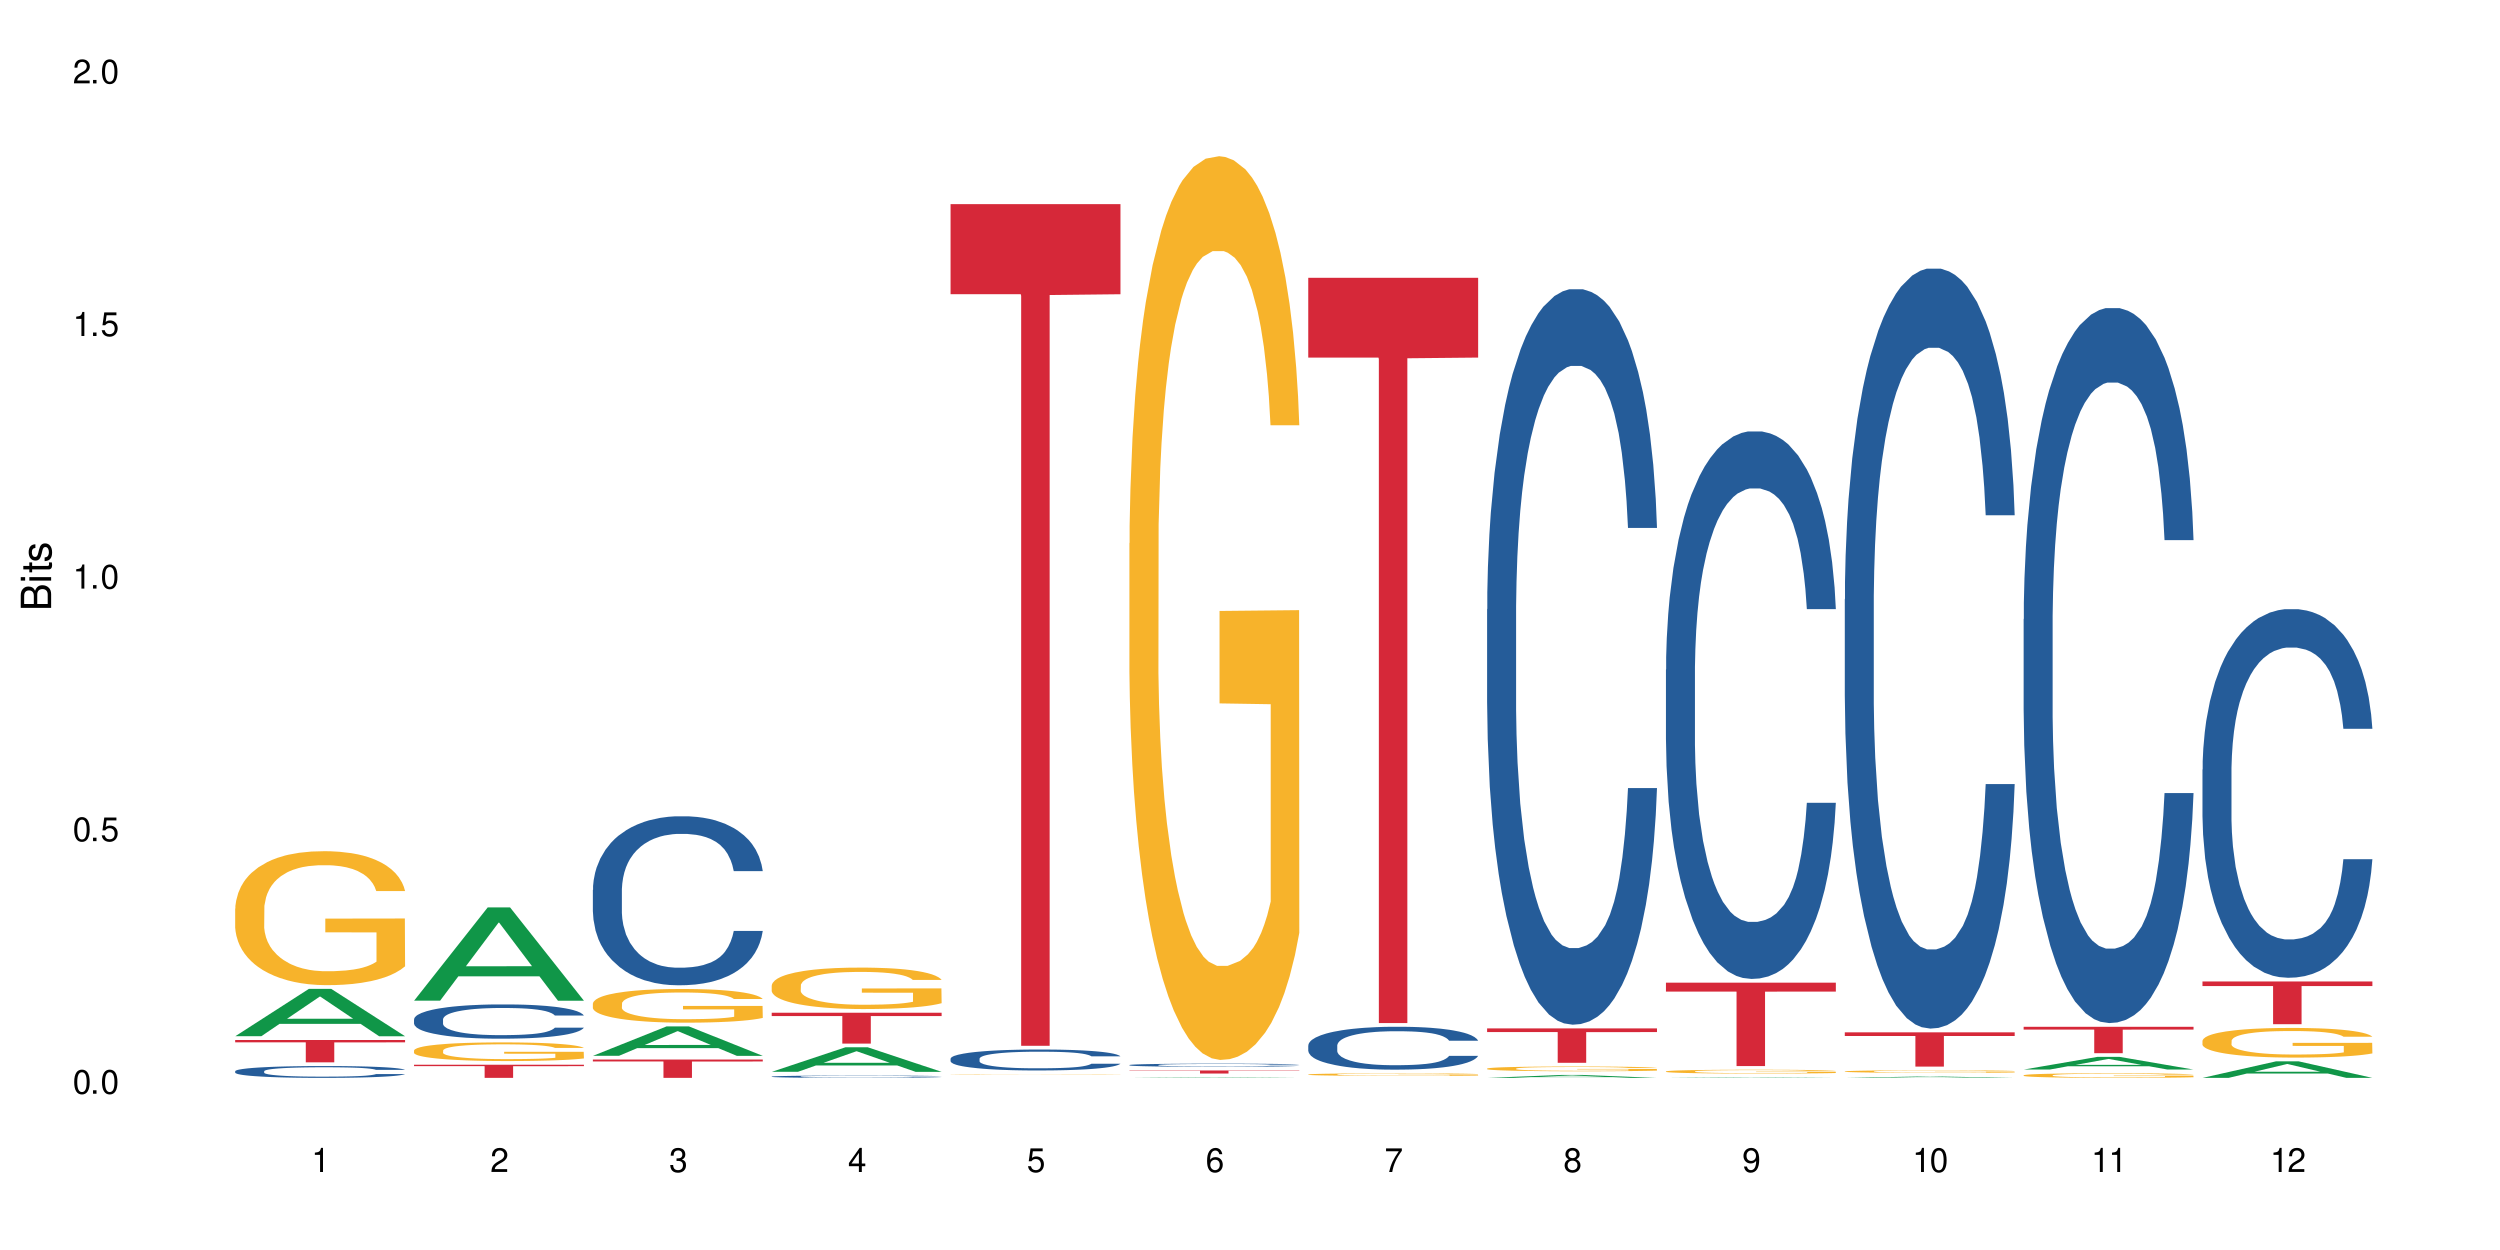 <?xml version="1.0" encoding="UTF-8"?>
<svg xmlns="http://www.w3.org/2000/svg" xmlns:xlink="http://www.w3.org/1999/xlink" width="720" height="360" viewBox="0 0 720 360">
<defs>
<g>
<g id="glyph-0-0">
</g>
<g id="glyph-0-1">
<path d="M 2.641 -6.938 C 2 -6.938 1.422 -6.656 1.078 -6.172 C 0.641 -5.562 0.406 -4.641 0.406 -3.359 C 0.406 -1.016 1.188 0.219 2.641 0.219 C 4.078 0.219 4.859 -1.016 4.859 -3.297 C 4.859 -4.641 4.656 -5.547 4.203 -6.172 C 3.844 -6.656 3.281 -6.938 2.641 -6.938 Z M 2.641 -6.188 C 3.547 -6.188 4 -5.25 4 -3.375 C 4 -1.406 3.562 -0.484 2.625 -0.484 C 1.734 -0.484 1.281 -1.438 1.281 -3.344 C 1.281 -5.25 1.734 -6.188 2.641 -6.188 Z M 2.641 -6.188 "/>
</g>
<g id="glyph-0-2">
<path d="M 1.828 -1 L 0.828 -1 L 0.828 0 L 1.828 0 Z M 1.828 -1 "/>
</g>
<g id="glyph-0-3">
<path d="M 4.562 -6.797 L 1.062 -6.797 L 0.547 -3.094 L 1.328 -3.094 C 1.719 -3.562 2.047 -3.734 2.578 -3.734 C 3.484 -3.734 4.062 -3.109 4.062 -2.094 C 4.062 -1.125 3.484 -0.531 2.578 -0.531 C 1.828 -0.531 1.375 -0.906 1.188 -1.672 L 0.328 -1.672 C 0.453 -1.109 0.547 -0.844 0.75 -0.594 C 1.125 -0.078 1.828 0.219 2.594 0.219 C 3.969 0.219 4.922 -0.781 4.922 -2.219 C 4.922 -3.562 4.031 -4.484 2.719 -4.484 C 2.25 -4.484 1.859 -4.359 1.469 -4.062 L 1.734 -5.969 L 4.562 -5.969 Z M 4.562 -6.797 "/>
</g>
<g id="glyph-0-4">
<path d="M 2.484 -4.938 L 2.484 0 L 3.328 0 L 3.328 -6.938 L 2.766 -6.938 C 2.469 -5.875 2.281 -5.734 0.984 -5.562 L 0.984 -4.938 Z M 2.484 -4.938 "/>
</g>
<g id="glyph-0-5">
<path d="M 4.859 -0.828 L 1.281 -0.828 C 1.359 -1.406 1.672 -1.781 2.5 -2.281 L 3.469 -2.828 C 4.406 -3.344 4.906 -4.062 4.906 -4.906 C 4.906 -5.484 4.672 -6.031 4.266 -6.406 C 3.859 -6.766 3.375 -6.938 2.719 -6.938 C 1.859 -6.938 1.219 -6.625 0.844 -6.031 C 0.609 -5.672 0.5 -5.234 0.484 -4.531 L 1.328 -4.531 C 1.359 -5.016 1.406 -5.281 1.531 -5.516 C 1.75 -5.938 2.188 -6.203 2.703 -6.203 C 3.469 -6.203 4.031 -5.641 4.031 -4.891 C 4.031 -4.344 3.719 -3.859 3.125 -3.516 L 2.234 -3 C 0.812 -2.172 0.406 -1.531 0.328 -0.016 L 4.859 -0.016 Z M 4.859 -0.828 "/>
</g>
<g id="glyph-0-6">
<path d="M 2.125 -3.188 L 2.578 -3.188 C 3.5 -3.188 3.984 -2.766 3.984 -1.922 C 3.984 -1.062 3.469 -0.531 2.594 -0.531 C 1.656 -0.531 1.203 -1 1.156 -2.016 L 0.312 -2.016 C 0.344 -1.453 0.438 -1.094 0.609 -0.781 C 0.953 -0.109 1.625 0.219 2.547 0.219 C 3.953 0.219 4.859 -0.625 4.859 -1.938 C 4.859 -2.828 4.516 -3.297 3.703 -3.594 C 4.344 -3.844 4.656 -4.328 4.656 -5.031 C 4.656 -6.219 3.875 -6.938 2.578 -6.938 C 1.203 -6.938 0.484 -6.172 0.453 -4.703 L 1.297 -4.703 C 1.312 -5.125 1.344 -5.359 1.453 -5.578 C 1.641 -5.969 2.062 -6.203 2.594 -6.203 C 3.344 -6.203 3.797 -5.75 3.797 -5 C 3.797 -4.516 3.609 -4.219 3.25 -4.047 C 3.016 -3.953 2.703 -3.922 2.125 -3.906 Z M 2.125 -3.188 "/>
</g>
<g id="glyph-0-7">
<path d="M 3.141 -1.672 L 3.141 0 L 3.984 0 L 3.984 -1.672 L 4.984 -1.672 L 4.984 -2.438 L 3.984 -2.438 L 3.984 -6.938 L 3.359 -6.938 L 0.266 -2.578 L 0.266 -1.672 Z M 3.141 -2.438 L 1 -2.438 L 3.141 -5.5 Z M 3.141 -2.438 "/>
</g>
<g id="glyph-0-8">
<path d="M 4.781 -5.125 C 4.609 -6.266 3.891 -6.938 2.844 -6.938 C 2.094 -6.938 1.422 -6.578 1.031 -5.953 C 0.594 -5.266 0.406 -4.422 0.406 -3.172 C 0.406 -2 0.578 -1.25 0.984 -0.641 C 1.359 -0.078 1.953 0.219 2.703 0.219 C 3.984 0.219 4.922 -0.75 4.922 -2.094 C 4.922 -3.375 4.062 -4.281 2.844 -4.281 C 2.172 -4.281 1.641 -4.031 1.281 -3.516 C 1.281 -5.234 1.828 -6.188 2.797 -6.188 C 3.391 -6.188 3.797 -5.797 3.938 -5.125 Z M 2.734 -3.531 C 3.547 -3.531 4.062 -2.953 4.062 -2.031 C 4.062 -1.156 3.484 -0.531 2.703 -0.531 C 1.922 -0.531 1.328 -1.188 1.328 -2.078 C 1.328 -2.938 1.906 -3.531 2.734 -3.531 Z M 2.734 -3.531 "/>
</g>
<g id="glyph-0-9">
<path d="M 4.984 -6.797 L 0.438 -6.797 L 0.438 -5.969 L 4.109 -5.969 C 2.5 -3.656 1.828 -2.234 1.328 0 L 2.219 0 C 2.594 -2.172 3.453 -4.047 4.984 -6.094 Z M 4.984 -6.797 "/>
</g>
<g id="glyph-0-10">
<path d="M 3.75 -3.656 C 4.469 -4.094 4.688 -4.438 4.688 -5.078 C 4.688 -6.172 3.844 -6.938 2.641 -6.938 C 1.438 -6.938 0.594 -6.172 0.594 -5.094 C 0.594 -4.438 0.812 -4.094 1.516 -3.656 C 0.734 -3.266 0.359 -2.703 0.359 -1.922 C 0.359 -0.656 1.281 0.219 2.641 0.219 C 3.984 0.219 4.922 -0.656 4.922 -1.922 C 4.922 -2.703 4.531 -3.266 3.75 -3.656 Z M 2.641 -6.188 C 3.359 -6.188 3.812 -5.75 3.812 -5.062 C 3.812 -4.406 3.344 -3.984 2.641 -3.984 C 1.922 -3.984 1.453 -4.406 1.453 -5.078 C 1.453 -5.75 1.922 -6.188 2.641 -6.188 Z M 2.641 -3.266 C 3.484 -3.266 4.062 -2.719 4.062 -1.906 C 4.062 -1.078 3.484 -0.531 2.625 -0.531 C 1.797 -0.531 1.219 -1.094 1.219 -1.906 C 1.219 -2.719 1.781 -3.266 2.641 -3.266 Z M 2.641 -3.266 "/>
</g>
<g id="glyph-0-11">
<path d="M 0.516 -1.578 C 0.672 -0.453 1.406 0.219 2.438 0.219 C 3.188 0.219 3.859 -0.141 4.266 -0.766 C 4.688 -1.453 4.891 -2.297 4.891 -3.547 C 4.891 -4.719 4.703 -5.453 4.312 -6.078 C 3.938 -6.641 3.344 -6.938 2.594 -6.938 C 1.297 -6.938 0.359 -5.969 0.359 -4.625 C 0.359 -3.344 1.234 -2.453 2.453 -2.453 C 3.094 -2.453 3.578 -2.672 4.016 -3.203 C 4 -1.484 3.469 -0.531 2.5 -0.531 C 1.906 -0.531 1.484 -0.906 1.359 -1.578 Z M 2.578 -6.203 C 3.375 -6.203 3.969 -5.531 3.969 -4.641 C 3.969 -3.797 3.391 -3.188 2.547 -3.188 C 1.734 -3.188 1.234 -3.766 1.234 -4.688 C 1.234 -5.562 1.797 -6.203 2.578 -6.203 Z M 2.578 -6.203 "/>
</g>
<g id="glyph-1-0">
</g>
<g id="glyph-1-1">
<path d="M 0 -0.953 L 0 -4.891 C 0 -5.719 -0.234 -6.344 -0.734 -6.797 C -1.188 -7.234 -1.812 -7.469 -2.5 -7.469 C -3.547 -7.469 -4.188 -7 -4.625 -5.875 C -4.984 -6.688 -5.625 -7.094 -6.531 -7.094 C -7.172 -7.094 -7.734 -6.859 -8.141 -6.391 C -8.562 -5.922 -8.75 -5.344 -8.75 -4.5 L -8.75 -0.953 Z M -4.984 -2.062 L -7.766 -2.062 L -7.766 -4.219 C -7.766 -4.844 -7.688 -5.203 -7.453 -5.5 C -7.219 -5.812 -6.859 -5.969 -6.375 -5.969 C -5.891 -5.969 -5.531 -5.812 -5.297 -5.5 C -5.062 -5.203 -4.984 -4.844 -4.984 -4.219 Z M -0.984 -2.062 L -4 -2.062 L -4 -4.781 C -4 -5.766 -3.438 -6.359 -2.484 -6.359 C -1.547 -6.359 -0.984 -5.766 -0.984 -4.781 Z M -0.984 -2.062 "/>
</g>
<g id="glyph-1-2">
<path d="M -6.281 -1.797 L -6.281 -0.797 L 0 -0.797 L 0 -1.797 Z M -8.75 -1.797 L -8.75 -0.797 L -7.484 -0.797 L -7.484 -1.797 Z M -8.75 -1.797 "/>
</g>
<g id="glyph-1-3">
<path d="M -6.281 -3.047 L -6.281 -2.016 L -8.016 -2.016 L -8.016 -1.016 L -6.281 -1.016 L -6.281 -0.172 L -5.469 -0.172 L -5.469 -1.016 L -0.719 -1.016 C -0.078 -1.016 0.281 -1.453 0.281 -2.234 C 0.281 -2.5 0.25 -2.719 0.188 -3.047 L -0.641 -3.047 C -0.609 -2.906 -0.594 -2.766 -0.594 -2.562 C -0.594 -2.141 -0.719 -2.016 -1.156 -2.016 L -5.469 -2.016 L -5.469 -3.047 Z M -6.281 -3.047 "/>
</g>
<g id="glyph-1-4">
<path d="M -4.531 -5.25 C -5.766 -5.25 -6.469 -4.422 -6.469 -2.969 C -6.469 -1.516 -5.719 -0.562 -4.547 -0.562 C -3.562 -0.562 -3.094 -1.062 -2.734 -2.562 L -2.516 -3.484 C -2.344 -4.188 -2.094 -4.469 -1.641 -4.469 C -1.047 -4.469 -0.641 -3.875 -0.641 -3 C -0.641 -2.453 -0.797 -2 -1.062 -1.75 C -1.25 -1.594 -1.422 -1.531 -1.875 -1.469 L -1.875 -0.406 C -0.422 -0.453 0.281 -1.266 0.281 -2.922 C 0.281 -4.5 -0.5 -5.516 -1.719 -5.516 C -2.656 -5.516 -3.172 -4.984 -3.469 -3.734 L -3.703 -2.766 C -3.891 -1.953 -4.156 -1.609 -4.594 -1.609 C -5.188 -1.609 -5.547 -2.125 -5.547 -2.938 C -5.547 -3.75 -5.203 -4.172 -4.531 -4.203 Z M -4.531 -5.25 "/>
</g>
</g>
</defs>
<rect x="-72" y="-36" width="864" height="432" fill="rgb(100%, 100%, 100%)" fill-opacity="1"/>
<path fill-rule="nonzero" fill="rgb(6.275%, 58.824%, 28.235%)" fill-opacity="1" d="M 67.73 298.434 L 67.785 298.418 L 88.957 284.793 L 95.387 284.793 L 116.664 298.445 L 109.188 298.445 L 103.855 294.883 L 80.488 294.883 L 75.258 298.434 L 67.73 298.434 L 82.734 293.406 L 101.711 293.395 L 92.25 287.023 L 92.145 287.012 L 92.039 287.051 L 82.684 293.395 L 82.734 293.406 Z M 67.73 298.434 "/>
<path fill-rule="nonzero" fill="rgb(14.51%, 36.078%, 60%)" fill-opacity="1" d="M 67.73 308.504 L 67.789 308.5 L 67.789 308.426 L 67.969 308.309 L 68.387 308.156 L 68.805 308.055 L 69.879 307.871 L 71.371 307.691 L 72.922 307.555 L 74.055 307.477 L 75.07 307.414 L 77.398 307.297 L 78.891 307.238 L 80.5 307.184 L 82.469 307.133 L 83.902 307.102 L 87.125 307.051 L 89.512 307.027 L 91.363 307.02 L 95.359 307.02 L 97.746 307.031 L 99.477 307.047 L 101.387 307.074 L 102.996 307.102 L 105.801 307.168 L 108.309 307.258 L 109.441 307.305 L 111.234 307.402 L 112.605 307.496 L 113.559 307.578 L 114.633 307.691 L 115.59 307.832 L 116.305 307.992 L 116.664 308.125 L 108.309 308.125 L 107.891 308 L 107.414 307.906 L 106.52 307.777 L 105.625 307.688 L 104.371 307.598 L 103.238 307.535 L 101.684 307.477 L 100.312 307.441 L 98.879 307.414 L 97.508 307.395 L 94.883 307.375 L 91.84 307.375 L 90.707 307.383 L 88.379 307.406 L 87.125 307.43 L 85.336 307.473 L 84.082 307.512 L 82.59 307.574 L 81.574 307.629 L 80.32 307.707 L 79.426 307.781 L 78.414 307.883 L 77.816 307.961 L 77.277 308.047 L 76.801 308.152 L 76.441 308.262 L 76.203 308.375 L 76.086 308.488 L 76.086 308.973 L 76.203 309.082 L 76.504 309.215 L 77.277 309.406 L 78.414 309.57 L 79.727 309.699 L 80.977 309.793 L 81.695 309.836 L 82.648 309.887 L 84.141 309.949 L 86.289 310.012 L 87.543 310.039 L 89.453 310.062 L 91.422 310.074 L 94.047 310.074 L 96.375 310.062 L 97.926 310.047 L 99.535 310.023 L 101.746 309.969 L 103.117 309.918 L 104.312 309.859 L 105.207 309.801 L 105.801 309.75 L 106.699 309.652 L 107.414 309.547 L 107.949 309.438 L 108.309 309.332 L 116.664 309.332 L 116.305 309.457 L 115.77 309.578 L 115.23 309.668 L 114.395 309.777 L 113.441 309.875 L 112.066 309.984 L 110.934 310.055 L 109.441 310.133 L 108.07 310.191 L 106.578 310.246 L 104.371 310.309 L 102.938 310.34 L 101.387 310.367 L 99.535 310.395 L 97.211 310.414 L 94.703 310.426 L 92.375 310.43 L 89.871 310.426 L 88.02 310.41 L 85.574 310.383 L 82.531 310.328 L 80.32 310.27 L 78.59 310.207 L 77.102 310.148 L 75.43 310.062 L 73.281 309.926 L 71.969 309.82 L 71.074 309.73 L 70.059 309.609 L 69.344 309.5 L 68.508 309.328 L 67.91 309.105 L 67.73 308.934 Z M 67.73 308.504 "/>
<path fill-rule="nonzero" fill="rgb(96.863%, 70.196%, 16.863%)" fill-opacity="1" d="M 67.73 261.668 L 67.789 261.633 L 67.789 260.926 L 68.031 259.34 L 68.625 257.156 L 69.402 255.359 L 70.238 253.949 L 70.773 253.211 L 71.668 252.152 L 72.445 251.375 L 74.414 249.789 L 76.922 248.312 L 78.293 247.676 L 79.844 247.078 L 82.051 246.406 L 83.066 246.16 L 86.172 245.598 L 89.691 245.246 L 93.57 245.141 L 95.359 245.176 L 97.805 245.316 L 101.148 245.703 L 103.059 246.055 L 104.551 246.406 L 106.102 246.867 L 108.012 247.57 L 109.801 248.418 L 111.234 249.262 L 112.664 250.32 L 113.859 251.445 L 114.871 252.68 L 115.77 254.16 L 116.305 255.395 L 116.664 256.629 L 108.367 256.629 L 107.891 255.395 L 107.355 254.441 L 106.461 253.281 L 105.562 252.434 L 104.668 251.766 L 102.996 250.848 L 101.566 250.285 L 99.777 249.789 L 98.047 249.473 L 96.074 249.262 L 94.883 249.191 L 91.719 249.191 L 88.855 249.438 L 87.184 249.719 L 85.992 250.004 L 84.32 250.531 L 83.305 250.953 L 82.707 251.234 L 80.918 252.328 L 79.727 253.316 L 79.07 253.984 L 78.234 255.043 L 77.637 255.992 L 76.98 257.402 L 76.621 258.461 L 76.145 260.855 L 76.086 267.199 L 76.266 268.539 L 76.621 269.984 L 77.102 271.254 L 77.816 272.594 L 78.531 273.613 L 79.785 274.988 L 80.859 275.906 L 81.695 276.504 L 83.305 277.457 L 83.961 277.773 L 85.512 278.406 L 87.125 278.898 L 89.094 279.324 L 90.586 279.535 L 92.973 279.711 L 96.016 279.711 L 99.598 279.5 L 101.863 279.219 L 103.414 278.934 L 104.43 278.688 L 105.684 278.301 L 106.578 277.949 L 107.414 277.562 L 108.43 276.961 L 108.43 268.539 L 93.688 268.504 L 93.688 264.559 L 116.602 264.523 L 116.664 278.301 L 115.41 279.254 L 113.859 280.168 L 112.367 280.875 L 110.816 281.473 L 108.605 282.141 L 106.816 282.566 L 104.07 283.059 L 101.566 283.375 L 98.941 283.586 L 96.613 283.691 L 93.867 283.727 L 91.422 283.656 L 88.797 283.445 L 86.707 283.164 L 84.797 282.812 L 82.887 282.355 L 80.5 281.613 L 78.949 281.016 L 77.34 280.273 L 75.727 279.395 L 74.297 278.441 L 73.34 277.703 L 72.387 276.855 L 71.371 275.801 L 70.418 274.602 L 69.699 273.508 L 69.043 272.273 L 68.566 271.113 L 68.09 269.527 L 67.852 268.258 L 67.73 267.164 Z M 67.73 261.668 "/>
<path fill-rule="nonzero" fill="rgb(83.922%, 15.686%, 22.353%)" fill-opacity="1" d="M 67.73 299.512 L 116.664 299.512 L 116.664 300.199 L 96.27 300.207 L 96.27 305.953 L 88.066 305.953 L 88.066 300.211 L 87.945 300.199 L 67.73 300.199 Z M 67.73 299.512 "/>
<path fill-rule="nonzero" fill="rgb(6.275%, 58.824%, 28.235%)" fill-opacity="1" d="M 119.238 288.184 L 119.289 288.16 L 140.465 261.328 L 146.895 261.328 L 168.172 288.211 L 160.695 288.211 L 155.363 281.191 L 131.996 281.191 L 126.766 288.184 L 119.238 288.184 L 134.242 278.289 L 153.219 278.266 L 143.758 265.723 L 143.652 265.695 L 143.547 265.773 L 134.191 278.266 L 134.242 278.289 Z M 119.238 288.184 "/>
<path fill-rule="nonzero" fill="rgb(14.51%, 36.078%, 60%)" fill-opacity="1" d="M 119.238 293.57 L 119.297 293.559 L 119.297 293.344 L 119.477 293 L 119.895 292.566 L 120.312 292.27 L 121.387 291.738 L 122.879 291.223 L 124.43 290.828 L 125.562 290.594 L 126.578 290.414 L 128.906 290.078 L 130.398 289.906 L 132.008 289.754 L 133.977 289.602 L 135.41 289.512 L 138.633 289.367 L 141.02 289.301 L 142.871 289.277 L 146.867 289.277 L 149.254 289.312 L 150.984 289.355 L 152.895 289.43 L 154.504 289.512 L 157.309 289.707 L 159.816 289.961 L 160.949 290.105 L 162.742 290.387 L 164.113 290.656 L 165.066 290.891 L 166.141 291.223 L 167.098 291.629 L 167.812 292.09 L 168.172 292.477 L 159.816 292.477 L 159.398 292.117 L 158.922 291.836 L 158.027 291.469 L 157.133 291.207 L 155.879 290.945 L 154.746 290.773 L 153.191 290.602 L 151.82 290.492 L 150.387 290.414 L 149.016 290.359 L 146.391 290.305 L 143.348 290.305 L 142.211 290.32 L 139.887 290.395 L 138.633 290.457 L 136.844 290.582 L 135.59 290.699 L 134.098 290.883 L 133.082 291.035 L 131.828 291.27 L 130.934 291.477 L 129.922 291.773 L 129.324 292 L 128.785 292.254 L 128.309 292.551 L 127.949 292.867 L 127.711 293.199 L 127.594 293.523 L 127.594 294.922 L 127.711 295.246 L 128.012 295.625 L 128.785 296.176 L 129.922 296.652 L 131.234 297.031 L 132.484 297.305 L 133.203 297.43 L 134.156 297.574 L 135.648 297.754 L 137.797 297.934 L 139.051 298.008 L 140.961 298.078 L 142.93 298.117 L 145.555 298.117 L 147.883 298.078 L 149.434 298.035 L 151.043 297.961 L 153.254 297.809 L 154.625 297.664 L 155.816 297.492 L 156.715 297.32 L 157.309 297.176 L 158.207 296.898 L 158.922 296.59 L 159.457 296.273 L 159.816 295.969 L 168.172 295.969 L 167.812 296.328 L 167.277 296.68 L 166.738 296.941 L 165.902 297.258 L 164.949 297.539 L 163.574 297.855 L 162.441 298.062 L 160.949 298.285 L 159.578 298.457 L 158.086 298.613 L 155.879 298.793 L 154.445 298.883 L 152.895 298.965 L 151.043 299.035 L 148.719 299.098 L 146.211 299.137 L 143.883 299.145 L 141.379 299.125 L 139.527 299.09 L 137.082 299.008 L 134.039 298.848 L 131.828 298.676 L 130.098 298.504 L 128.605 298.324 L 126.938 298.078 L 124.789 297.684 L 123.477 297.375 L 122.582 297.125 L 121.566 296.77 L 120.852 296.457 L 120.016 295.949 L 119.418 295.309 L 119.238 294.812 Z M 119.238 293.57 "/>
<path fill-rule="nonzero" fill="rgb(96.863%, 70.196%, 16.863%)" fill-opacity="1" d="M 119.238 302.512 L 119.297 302.508 L 119.297 302.406 L 119.535 302.188 L 120.133 301.883 L 120.91 301.633 L 121.746 301.438 L 122.281 301.332 L 123.176 301.188 L 123.953 301.078 L 125.922 300.859 L 128.43 300.652 L 129.801 300.562 L 131.352 300.48 L 133.559 300.387 L 134.574 300.352 L 137.676 300.273 L 141.199 300.223 L 145.078 300.211 L 146.867 300.215 L 149.312 300.234 L 152.656 300.289 L 154.566 300.336 L 156.059 300.387 L 157.609 300.449 L 159.52 300.547 L 161.309 300.668 L 162.742 300.785 L 164.172 300.93 L 165.367 301.09 L 166.379 301.262 L 167.277 301.465 L 167.812 301.637 L 168.172 301.809 L 159.875 301.809 L 159.398 301.637 L 158.863 301.504 L 157.965 301.344 L 157.07 301.227 L 156.176 301.133 L 154.504 301.004 L 153.074 300.926 L 151.281 300.859 L 149.551 300.812 L 147.582 300.785 L 146.391 300.773 L 143.227 300.773 L 140.363 300.809 L 138.691 300.848 L 137.5 300.887 L 135.828 300.961 L 134.812 301.02 L 134.215 301.059 L 132.426 301.211 L 131.234 301.348 L 130.578 301.441 L 129.742 301.59 L 129.145 301.723 L 128.488 301.918 L 128.129 302.066 L 127.652 302.398 L 127.594 303.281 L 127.773 303.469 L 128.129 303.668 L 128.605 303.848 L 129.324 304.031 L 130.039 304.176 L 131.293 304.367 L 132.367 304.492 L 133.203 304.578 L 134.812 304.711 L 135.469 304.754 L 137.02 304.844 L 138.633 304.91 L 140.602 304.969 L 142.094 305 L 144.48 305.023 L 147.523 305.023 L 151.105 304.996 L 153.371 304.953 L 154.922 304.914 L 155.938 304.883 L 157.191 304.828 L 158.086 304.777 L 158.922 304.723 L 159.938 304.641 L 159.938 303.469 L 145.195 303.465 L 145.195 302.914 L 168.109 302.91 L 168.172 304.828 L 166.918 304.961 L 165.367 305.086 L 163.875 305.188 L 162.324 305.27 L 160.113 305.363 L 158.324 305.422 L 155.578 305.488 L 153.074 305.535 L 150.449 305.562 L 148.121 305.578 L 145.375 305.582 L 142.93 305.574 L 140.305 305.543 L 138.215 305.504 L 136.305 305.457 L 134.395 305.391 L 132.008 305.289 L 130.457 305.207 L 128.848 305.102 L 127.234 304.98 L 125.801 304.848 L 124.848 304.742 L 123.895 304.625 L 122.879 304.48 L 121.926 304.312 L 121.207 304.16 L 120.551 303.988 L 120.074 303.828 L 119.598 303.605 L 119.359 303.43 L 119.238 303.277 Z M 119.238 302.512 "/>
<path fill-rule="nonzero" fill="rgb(83.922%, 15.686%, 22.353%)" fill-opacity="1" d="M 119.238 306.648 L 168.172 306.648 L 168.172 307.055 L 147.777 307.059 L 147.777 310.43 L 139.574 310.43 L 139.574 307.062 L 139.453 307.055 L 119.238 307.055 Z M 119.238 306.648 "/>
<path fill-rule="nonzero" fill="rgb(6.275%, 58.824%, 28.235%)" fill-opacity="1" d="M 170.746 304.074 L 170.797 304.066 L 191.973 295.602 L 198.402 295.602 L 219.68 304.082 L 212.203 304.082 L 206.871 301.867 L 183.504 301.867 L 178.273 304.074 L 170.746 304.074 L 185.75 300.953 L 204.727 300.945 L 195.266 296.984 L 195.16 296.977 L 195.055 297 L 185.699 300.945 L 185.75 300.953 Z M 170.746 304.074 "/>
<path fill-rule="nonzero" fill="rgb(14.51%, 36.078%, 60%)" fill-opacity="1" d="M 170.746 256.273 L 170.805 256.23 L 170.805 255.164 L 170.984 253.473 L 171.402 251.336 L 171.82 249.871 L 172.895 247.246 L 174.387 244.711 L 175.938 242.754 L 177.07 241.598 L 178.086 240.707 L 180.414 239.062 L 181.906 238.215 L 183.516 237.461 L 185.484 236.703 L 186.918 236.258 L 190.141 235.547 L 192.527 235.234 L 194.375 235.102 L 198.375 235.102 L 200.762 235.281 L 202.492 235.504 L 204.402 235.859 L 206.012 236.258 L 208.816 237.238 L 211.324 238.484 L 212.457 239.195 L 214.25 240.574 L 215.621 241.906 L 216.574 243.066 L 217.648 244.711 L 218.605 246.711 L 219.32 248.98 L 219.68 250.895 L 211.324 250.895 L 210.906 249.113 L 210.43 247.734 L 209.535 245.91 L 208.641 244.621 L 207.387 243.332 L 206.25 242.488 L 204.699 241.641 L 203.328 241.109 L 201.895 240.707 L 200.523 240.441 L 197.898 240.172 L 194.855 240.172 L 193.719 240.262 L 191.395 240.617 L 190.141 240.93 L 188.352 241.551 L 187.098 242.129 L 185.605 243.02 L 184.59 243.777 L 183.336 244.934 L 182.441 245.957 L 181.426 247.422 L 180.832 248.535 L 180.293 249.781 L 179.816 251.25 L 179.457 252.805 L 179.219 254.453 L 179.102 256.055 L 179.102 262.945 L 179.219 264.547 L 179.52 266.418 L 180.293 269.129 L 181.426 271.488 L 182.742 273.355 L 183.992 274.691 L 184.711 275.312 L 185.664 276.023 L 187.156 276.914 L 189.305 277.805 L 190.559 278.16 L 192.469 278.516 L 194.438 278.691 L 197.062 278.691 L 199.391 278.516 L 200.941 278.293 L 202.551 277.938 L 204.762 277.18 L 206.133 276.469 L 207.324 275.625 L 208.223 274.777 L 208.816 274.066 L 209.711 272.688 L 210.43 271.176 L 210.965 269.621 L 211.324 268.105 L 219.68 268.105 L 219.32 269.887 L 218.785 271.621 L 218.246 272.91 L 217.41 274.469 L 216.457 275.848 L 215.082 277.402 L 213.949 278.426 L 212.457 279.539 L 211.086 280.383 L 209.594 281.141 L 207.387 282.027 L 205.953 282.473 L 204.402 282.875 L 202.551 283.23 L 200.227 283.543 L 197.719 283.719 L 195.391 283.766 L 192.887 283.676 L 191.035 283.496 L 188.59 283.098 L 185.547 282.297 L 183.336 281.449 L 181.605 280.605 L 180.113 279.715 L 178.445 278.516 L 176.297 276.559 L 174.984 275.047 L 174.086 273.801 L 173.074 272.066 L 172.355 270.508 L 171.523 268.02 L 170.926 264.859 L 170.746 262.414 Z M 170.746 256.273 "/>
<path fill-rule="nonzero" fill="rgb(96.863%, 70.196%, 16.863%)" fill-opacity="1" d="M 170.746 288.984 L 170.805 288.977 L 170.805 288.801 L 171.043 288.402 L 171.641 287.852 L 172.418 287.398 L 173.254 287.047 L 173.789 286.859 L 174.684 286.594 L 175.461 286.398 L 177.43 286 L 179.938 285.629 L 181.309 285.469 L 182.859 285.316 L 185.066 285.148 L 186.082 285.086 L 189.184 284.945 L 192.707 284.855 L 196.586 284.828 L 198.375 284.84 L 200.82 284.875 L 204.164 284.973 L 206.074 285.059 L 207.566 285.148 L 209.117 285.266 L 211.027 285.441 L 212.816 285.652 L 214.25 285.867 L 215.68 286.133 L 216.875 286.418 L 217.887 286.727 L 218.785 287.098 L 219.32 287.41 L 219.68 287.719 L 211.383 287.719 L 210.906 287.41 L 210.371 287.168 L 209.473 286.875 L 208.578 286.664 L 207.684 286.496 L 206.012 286.266 L 204.582 286.125 L 202.789 286 L 201.059 285.918 L 199.09 285.867 L 197.898 285.848 L 194.734 285.848 L 191.871 285.91 L 190.199 285.98 L 189.008 286.055 L 187.336 286.188 L 186.32 286.293 L 185.723 286.363 L 183.934 286.637 L 182.742 286.887 L 182.086 287.055 L 181.25 287.32 L 180.652 287.559 L 179.996 287.914 L 179.637 288.18 L 179.16 288.781 L 179.102 290.379 L 179.281 290.715 L 179.637 291.078 L 180.113 291.398 L 180.832 291.734 L 181.547 291.992 L 182.801 292.336 L 183.875 292.566 L 184.711 292.719 L 186.32 292.957 L 186.977 293.035 L 188.527 293.195 L 190.141 293.32 L 192.109 293.426 L 193.602 293.48 L 195.988 293.523 L 199.031 293.523 L 202.613 293.469 L 204.879 293.398 L 206.43 293.328 L 207.445 293.266 L 208.699 293.168 L 209.594 293.082 L 210.43 292.984 L 211.445 292.832 L 211.445 290.715 L 196.703 290.707 L 196.703 289.711 L 219.617 289.703 L 219.68 293.168 L 218.426 293.406 L 216.875 293.637 L 215.383 293.816 L 213.832 293.965 L 211.621 294.137 L 209.832 294.242 L 207.086 294.363 L 204.582 294.445 L 201.957 294.5 L 199.629 294.523 L 196.883 294.535 L 194.438 294.516 L 191.812 294.461 L 189.723 294.391 L 187.812 294.305 L 185.902 294.188 L 183.516 294 L 181.965 293.852 L 180.355 293.664 L 178.742 293.445 L 177.309 293.203 L 176.355 293.02 L 175.402 292.805 L 174.387 292.539 L 173.43 292.238 L 172.715 291.965 L 172.059 291.652 L 171.582 291.359 L 171.105 290.961 L 170.867 290.645 L 170.746 290.367 Z M 170.746 288.984 "/>
<path fill-rule="nonzero" fill="rgb(83.922%, 15.686%, 22.353%)" fill-opacity="1" d="M 170.746 305.148 L 219.68 305.148 L 219.68 305.711 L 199.285 305.719 L 199.285 310.43 L 191.078 310.43 L 191.078 305.723 L 190.961 305.711 L 170.746 305.711 Z M 170.746 305.148 "/>
<path fill-rule="nonzero" fill="rgb(6.275%, 58.824%, 28.235%)" fill-opacity="1" d="M 222.254 308.688 L 222.305 308.68 L 243.48 301.617 L 249.91 301.617 L 271.188 308.695 L 263.711 308.695 L 258.379 306.848 L 235.008 306.848 L 229.781 308.688 L 222.254 308.688 L 237.258 306.082 L 256.234 306.078 L 246.773 302.773 L 246.668 302.77 L 246.562 302.789 L 237.207 306.078 L 237.258 306.082 Z M 222.254 308.688 "/>
<path fill-rule="nonzero" fill="rgb(14.51%, 36.078%, 60%)" fill-opacity="1" d="M 222.254 310.051 L 222.312 310.051 L 222.312 310.035 L 222.492 310.012 L 222.91 309.984 L 223.328 309.965 L 224.402 309.926 L 225.895 309.891 L 227.445 309.867 L 228.578 309.848 L 229.594 309.836 L 231.922 309.816 L 233.414 309.805 L 235.023 309.793 L 236.992 309.781 L 238.426 309.777 L 241.648 309.766 L 244.035 309.762 L 252.27 309.762 L 254 309.766 L 255.91 309.77 L 257.52 309.777 L 260.324 309.789 L 262.832 309.805 L 263.965 309.816 L 265.754 309.836 L 267.129 309.855 L 268.082 309.871 L 269.156 309.891 L 270.113 309.918 L 270.828 309.949 L 271.188 309.977 L 262.832 309.977 L 262.414 309.953 L 261.938 309.934 L 261.043 309.91 L 260.145 309.891 L 258.895 309.875 L 257.758 309.863 L 256.207 309.852 L 254.836 309.844 L 253.402 309.836 L 252.031 309.832 L 249.406 309.828 L 246.363 309.828 L 245.227 309.832 L 242.902 309.836 L 241.648 309.84 L 239.855 309.848 L 238.605 309.855 L 237.113 309.867 L 236.098 309.879 L 234.844 309.895 L 233.949 309.91 L 232.934 309.93 L 232.34 309.945 L 231.801 309.961 L 231.324 309.98 L 230.965 310.004 L 230.727 310.027 L 230.609 310.047 L 230.609 310.145 L 230.727 310.164 L 231.027 310.191 L 231.801 310.23 L 232.934 310.262 L 234.25 310.285 L 235.5 310.305 L 236.219 310.312 L 237.172 310.324 L 238.664 310.336 L 240.812 310.348 L 242.066 310.352 L 243.977 310.359 L 250.898 310.359 L 252.449 310.355 L 254.059 310.352 L 256.266 310.34 L 257.641 310.328 L 258.832 310.316 L 259.73 310.305 L 260.324 310.297 L 261.219 310.277 L 261.938 310.258 L 262.473 310.234 L 262.832 310.215 L 271.188 310.215 L 270.828 310.238 L 270.289 310.262 L 269.754 310.281 L 268.918 310.301 L 267.965 310.32 L 266.59 310.344 L 265.457 310.355 L 263.965 310.371 L 262.594 310.383 L 261.102 310.395 L 258.895 310.406 L 257.461 310.414 L 255.91 310.418 L 254.059 310.422 L 251.73 310.426 L 249.227 310.43 L 244.391 310.43 L 242.543 310.426 L 240.098 310.422 L 237.051 310.41 L 234.844 310.398 L 233.113 310.387 L 231.621 310.375 L 229.953 310.359 L 227.805 310.332 L 226.492 310.309 L 225.594 310.293 L 224.582 310.27 L 223.863 310.246 L 223.031 310.215 L 222.434 310.168 L 222.254 310.137 Z M 222.254 310.051 "/>
<path fill-rule="nonzero" fill="rgb(96.863%, 70.196%, 16.863%)" fill-opacity="1" d="M 222.254 283.781 L 222.312 283.77 L 222.312 283.551 L 222.551 283.059 L 223.148 282.383 L 223.926 281.828 L 224.762 281.391 L 225.297 281.164 L 226.191 280.836 L 226.969 280.598 L 228.938 280.105 L 231.445 279.648 L 232.816 279.453 L 234.367 279.266 L 236.574 279.059 L 237.59 278.984 L 240.691 278.809 L 244.215 278.699 L 248.094 278.668 L 249.883 278.676 L 252.328 278.723 L 255.672 278.84 L 257.582 278.949 L 259.07 279.059 L 260.625 279.199 L 262.535 279.418 L 264.324 279.68 L 265.754 279.941 L 267.188 280.27 L 268.383 280.617 L 269.395 281 L 270.289 281.457 L 270.828 281.84 L 271.188 282.219 L 262.891 282.219 L 262.414 281.84 L 261.875 281.543 L 260.98 281.184 L 260.086 280.922 L 259.191 280.715 L 257.52 280.434 L 256.09 280.258 L 254.297 280.105 L 252.566 280.008 L 250.598 279.941 L 249.406 279.922 L 246.242 279.922 L 243.379 279.996 L 241.707 280.082 L 240.516 280.172 L 238.844 280.336 L 237.828 280.465 L 237.23 280.551 L 235.441 280.891 L 234.25 281.195 L 233.59 281.402 L 232.758 281.73 L 232.16 282.023 L 231.504 282.461 L 231.145 282.789 L 230.668 283.527 L 230.609 285.492 L 230.785 285.906 L 231.145 286.352 L 231.621 286.746 L 232.34 287.16 L 233.055 287.477 L 234.309 287.898 L 235.383 288.184 L 236.219 288.371 L 237.828 288.664 L 238.484 288.762 L 240.035 288.957 L 241.648 289.109 L 243.617 289.242 L 245.109 289.309 L 247.496 289.359 L 250.539 289.359 L 254.121 289.297 L 256.387 289.207 L 257.938 289.121 L 258.953 289.047 L 260.207 288.926 L 261.102 288.816 L 261.938 288.695 L 262.949 288.512 L 262.949 285.906 L 248.211 285.895 L 248.211 284.672 L 271.125 284.664 L 271.188 288.926 L 269.934 289.219 L 268.383 289.504 L 266.891 289.723 L 265.34 289.906 L 263.129 290.113 L 261.34 290.246 L 258.594 290.398 L 256.09 290.496 L 253.465 290.559 L 251.137 290.594 L 248.391 290.605 L 245.945 290.582 L 243.32 290.516 L 241.23 290.43 L 239.32 290.32 L 237.41 290.18 L 235.023 289.949 L 233.473 289.766 L 231.859 289.535 L 230.25 289.262 L 228.816 288.969 L 227.863 288.738 L 226.91 288.477 L 225.895 288.152 L 224.938 287.781 L 224.223 287.441 L 223.566 287.062 L 223.09 286.703 L 222.613 286.211 L 222.375 285.816 L 222.254 285.48 Z M 222.254 283.781 "/>
<path fill-rule="nonzero" fill="rgb(83.922%, 15.686%, 22.353%)" fill-opacity="1" d="M 222.254 291.672 L 271.188 291.672 L 271.188 292.621 L 250.793 292.629 L 250.793 300.551 L 242.586 300.551 L 242.586 292.637 L 242.469 292.621 L 222.254 292.621 Z M 222.254 291.672 "/>
<path fill-rule="nonzero" fill="rgb(14.51%, 36.078%, 60%)" fill-opacity="1" d="M 273.762 304.891 L 273.82 304.883 L 273.82 304.75 L 274 304.543 L 274.418 304.277 L 274.836 304.094 L 275.91 303.77 L 277.402 303.457 L 278.953 303.211 L 280.086 303.07 L 281.102 302.957 L 283.43 302.754 L 284.922 302.648 L 286.531 302.555 L 288.5 302.461 L 289.934 302.406 L 293.156 302.32 L 295.543 302.281 L 297.391 302.266 L 301.391 302.266 L 303.777 302.285 L 305.508 302.312 L 307.418 302.359 L 309.027 302.406 L 311.832 302.527 L 314.34 302.684 L 315.473 302.77 L 317.262 302.941 L 318.637 303.109 L 319.59 303.25 L 320.664 303.457 L 321.621 303.703 L 322.336 303.984 L 322.695 304.223 L 314.34 304.223 L 313.922 304 L 313.445 303.832 L 312.551 303.605 L 311.652 303.445 L 310.402 303.285 L 309.266 303.18 L 307.715 303.074 L 306.344 303.008 L 304.91 302.957 L 303.539 302.926 L 300.914 302.895 L 297.871 302.895 L 296.734 302.902 L 294.41 302.949 L 293.156 302.988 L 291.363 303.062 L 290.113 303.137 L 288.621 303.246 L 287.605 303.34 L 286.352 303.484 L 285.457 303.609 L 284.441 303.793 L 283.848 303.93 L 283.309 304.082 L 282.832 304.266 L 282.473 304.457 L 282.234 304.664 L 282.117 304.859 L 282.117 305.715 L 282.234 305.914 L 282.535 306.145 L 283.309 306.48 L 284.441 306.773 L 285.754 307.008 L 287.008 307.172 L 287.727 307.25 L 288.68 307.336 L 290.172 307.445 L 292.32 307.559 L 293.574 307.602 L 295.484 307.645 L 297.453 307.668 L 300.078 307.668 L 302.406 307.645 L 303.957 307.617 L 305.566 307.574 L 307.773 307.48 L 309.148 307.391 L 310.34 307.289 L 311.234 307.184 L 311.832 307.094 L 312.727 306.922 L 313.445 306.734 L 313.98 306.543 L 314.34 306.355 L 322.695 306.355 L 322.336 306.574 L 321.797 306.793 L 321.262 306.949 L 320.426 307.145 L 319.473 307.316 L 318.098 307.508 L 316.965 307.633 L 315.473 307.773 L 314.102 307.879 L 312.609 307.973 L 310.402 308.082 L 308.969 308.137 L 307.418 308.188 L 305.566 308.23 L 303.238 308.27 L 300.734 308.289 L 298.406 308.297 L 295.898 308.285 L 294.051 308.262 L 291.605 308.215 L 288.559 308.113 L 286.352 308.008 L 284.621 307.906 L 283.129 307.793 L 281.461 307.645 L 279.312 307.402 L 278 307.215 L 277.102 307.062 L 276.09 306.848 L 275.371 306.652 L 274.535 306.344 L 273.941 305.953 L 273.762 305.648 Z M 273.762 304.891 "/>
<path fill-rule="nonzero" fill="rgb(96.863%, 70.196%, 16.863%)" fill-opacity="1" d="M 273.762 309.414 L 273.82 309.414 L 274.059 309.406 L 274.656 309.402 L 275.434 309.395 L 276.27 309.391 L 276.805 309.387 L 277.699 309.387 L 278.477 309.383 L 280.445 309.379 L 282.949 309.371 L 284.324 309.371 L 285.875 309.367 L 289.098 309.367 L 292.199 309.363 L 307.18 309.363 L 309.09 309.367 L 312.133 309.367 L 314.039 309.371 L 315.832 309.371 L 317.262 309.375 L 318.695 309.379 L 319.891 309.383 L 320.902 309.387 L 321.797 309.391 L 322.336 309.395 L 322.695 309.398 L 314.398 309.398 L 313.922 309.395 L 313.383 309.391 L 312.488 309.387 L 311.594 309.387 L 310.699 309.383 L 309.027 309.379 L 305.805 309.379 L 304.074 309.375 L 294.887 309.375 L 293.215 309.379 L 290.352 309.379 L 289.336 309.383 L 288.738 309.383 L 286.949 309.387 L 285.754 309.391 L 285.098 309.391 L 284.266 309.395 L 283.668 309.398 L 283.012 309.402 L 282.652 309.406 L 282.176 309.414 L 282.117 309.434 L 282.293 309.438 L 282.652 309.441 L 283.129 309.445 L 283.848 309.449 L 284.562 309.453 L 285.816 309.457 L 286.891 309.461 L 287.727 309.465 L 289.336 309.465 L 289.992 309.469 L 291.543 309.469 L 293.156 309.473 L 309.445 309.473 L 310.461 309.469 L 313.445 309.469 L 314.457 309.465 L 314.457 309.438 L 299.719 309.438 L 299.719 309.426 L 322.633 309.426 L 322.695 309.469 L 321.441 309.473 L 319.891 309.477 L 318.398 309.477 L 316.844 309.48 L 314.637 309.48 L 312.848 309.484 L 307.598 309.484 L 304.969 309.488 L 297.453 309.488 L 294.824 309.484 L 290.828 309.484 L 288.918 309.48 L 286.531 309.48 L 284.98 309.477 L 283.367 309.477 L 281.758 309.473 L 280.324 309.469 L 279.371 309.469 L 278.414 309.465 L 277.402 309.461 L 276.445 309.457 L 275.73 309.453 L 275.074 309.449 L 274.121 309.441 L 273.879 309.438 L 273.762 309.434 Z M 273.762 309.414 "/>
<path fill-rule="nonzero" fill="rgb(83.922%, 15.686%, 22.353%)" fill-opacity="1" d="M 273.762 58.793 L 322.695 58.793 L 322.695 84.738 L 302.301 84.969 L 302.301 301.199 L 294.094 301.199 L 294.094 85.195 L 293.977 84.738 L 273.762 84.738 Z M 273.762 58.793 "/>
<path fill-rule="nonzero" fill="rgb(6.275%, 58.824%, 28.235%)" fill-opacity="1" d="M 325.27 310.43 L 325.32 310.43 L 346.492 310.242 L 352.926 310.242 L 374.199 310.43 L 366.727 310.43 L 361.395 310.379 L 338.023 310.379 L 332.797 310.43 L 325.27 310.43 L 340.273 310.359 L 359.25 310.359 L 349.789 310.273 L 349.578 310.273 L 340.219 310.359 L 340.273 310.359 Z M 325.27 310.43 "/>
<path fill-rule="nonzero" fill="rgb(14.51%, 36.078%, 60%)" fill-opacity="1" d="M 325.27 306.723 L 325.328 306.723 L 325.328 306.703 L 325.508 306.672 L 325.926 306.633 L 326.344 306.605 L 327.418 306.555 L 328.91 306.508 L 330.461 306.473 L 331.594 306.453 L 332.609 306.438 L 334.938 306.406 L 336.43 306.391 L 338.039 306.375 L 340.008 306.363 L 341.441 306.352 L 344.664 306.34 L 347.051 306.336 L 348.898 306.332 L 352.898 306.332 L 355.285 306.336 L 357.016 306.34 L 358.926 306.348 L 360.535 306.352 L 363.34 306.371 L 365.848 306.395 L 366.98 306.406 L 368.77 306.434 L 370.145 306.457 L 371.098 306.48 L 372.172 306.508 L 373.129 306.547 L 373.844 306.59 L 374.199 306.625 L 365.848 306.625 L 365.43 306.59 L 364.953 306.566 L 364.055 306.531 L 363.16 306.508 L 361.91 306.484 L 360.773 306.469 L 359.223 306.453 L 357.852 306.441 L 356.418 306.438 L 355.047 306.43 L 352.422 306.426 L 348.242 306.426 L 345.914 306.434 L 344.664 306.441 L 342.871 306.453 L 341.621 306.461 L 340.129 306.477 L 339.113 306.492 L 337.859 306.516 L 336.965 306.531 L 335.949 306.559 L 335.355 306.582 L 334.816 306.602 L 334.34 306.629 L 333.98 306.66 L 333.742 306.691 L 333.625 306.719 L 333.625 306.848 L 333.742 306.875 L 334.039 306.91 L 334.816 306.961 L 335.949 307.004 L 337.262 307.039 L 338.516 307.062 L 339.234 307.074 L 340.188 307.09 L 341.68 307.105 L 343.828 307.121 L 345.082 307.129 L 346.988 307.137 L 353.914 307.137 L 355.465 307.133 L 357.074 307.125 L 359.281 307.109 L 360.656 307.098 L 361.848 307.082 L 362.742 307.066 L 363.34 307.051 L 364.234 307.027 L 364.953 307 L 365.488 306.969 L 365.848 306.941 L 374.199 306.941 L 373.844 306.977 L 373.305 307.008 L 372.77 307.031 L 371.934 307.059 L 370.98 307.086 L 369.605 307.113 L 368.473 307.133 L 366.98 307.152 L 365.609 307.168 L 364.117 307.184 L 361.91 307.199 L 360.477 307.207 L 358.926 307.215 L 357.074 307.223 L 354.746 307.227 L 352.242 307.23 L 347.406 307.23 L 345.559 307.227 L 343.109 307.219 L 340.066 307.203 L 337.859 307.188 L 336.129 307.172 L 334.637 307.156 L 332.965 307.137 L 330.82 307.098 L 329.504 307.07 L 328.609 307.047 L 327.598 307.016 L 326.879 306.988 L 326.043 306.941 L 325.449 306.883 L 325.27 306.836 Z M 325.27 306.723 "/>
<path fill-rule="nonzero" fill="rgb(96.863%, 70.196%, 16.863%)" fill-opacity="1" d="M 325.27 156.465 L 325.328 156.227 L 325.328 151.473 L 325.566 140.777 L 326.164 126.039 L 326.941 113.918 L 327.773 104.406 L 328.312 99.418 L 329.207 92.285 L 329.984 87.055 L 331.953 76.359 L 334.457 66.375 L 335.832 62.098 L 337.383 58.055 L 339.59 53.539 L 340.605 51.875 L 343.707 48.074 L 347.23 45.695 L 351.109 44.984 L 352.898 45.219 L 355.344 46.172 L 358.688 48.785 L 360.594 51.164 L 362.086 53.539 L 363.641 56.629 L 365.547 61.383 L 367.34 67.09 L 368.77 72.793 L 370.203 79.926 L 371.395 87.531 L 372.41 95.852 L 373.305 105.836 L 373.844 114.152 L 374.199 122.473 L 365.906 122.473 L 365.43 114.152 L 364.891 107.734 L 363.996 99.891 L 363.102 94.188 L 362.207 89.672 L 360.535 83.492 L 359.105 79.688 L 357.312 76.359 L 355.582 74.219 L 353.613 72.793 L 352.422 72.32 L 349.258 72.32 L 346.395 73.98 L 344.723 75.883 L 343.527 77.785 L 341.859 81.352 L 340.844 84.203 L 340.246 86.105 L 338.457 93.473 L 337.262 100.129 L 336.605 104.645 L 335.77 111.777 L 335.176 118.195 L 334.52 127.703 L 334.16 134.832 L 333.684 150.996 L 333.625 193.785 L 333.801 202.816 L 334.16 212.562 L 334.637 221.121 L 335.355 230.152 L 336.07 237.047 L 337.324 246.316 L 338.398 252.496 L 339.234 256.535 L 340.844 262.953 L 341.5 265.094 L 343.051 269.371 L 344.664 272.699 L 346.633 275.555 L 348.125 276.98 L 350.512 278.168 L 353.555 278.168 L 357.133 276.742 L 359.402 274.84 L 360.953 272.938 L 361.969 271.273 L 363.223 268.66 L 364.117 266.281 L 364.953 263.668 L 365.965 259.629 L 365.965 202.816 L 351.227 202.578 L 351.227 175.957 L 374.141 175.719 L 374.199 268.66 L 372.949 275.078 L 371.395 281.258 L 369.906 286.012 L 368.352 290.055 L 366.145 294.57 L 364.355 297.422 L 361.609 300.75 L 359.105 302.891 L 356.477 304.316 L 354.152 305.027 L 351.406 305.266 L 348.961 304.789 L 346.332 303.363 L 344.246 301.461 L 342.336 299.086 L 340.426 295.996 L 338.039 291.004 L 336.488 286.961 L 334.875 281.973 L 333.266 276.027 L 331.832 269.609 L 330.879 264.617 L 329.922 258.914 L 328.91 251.781 L 327.953 243.703 L 327.238 236.332 L 326.582 228.012 L 326.105 220.168 L 325.625 209.473 L 325.387 200.914 L 325.27 193.547 Z M 325.27 156.465 "/>
<path fill-rule="nonzero" fill="rgb(83.922%, 15.686%, 22.353%)" fill-opacity="1" d="M 325.27 308.297 L 374.199 308.297 L 374.199 308.391 L 353.809 308.395 L 353.809 309.176 L 345.602 309.176 L 345.602 308.395 L 345.484 308.391 L 325.27 308.391 Z M 325.27 308.297 "/>
<path fill-rule="nonzero" fill="rgb(14.51%, 36.078%, 60%)" fill-opacity="1" d="M 376.777 301.086 L 376.836 301.074 L 376.836 300.805 L 377.016 300.375 L 377.434 299.836 L 377.852 299.461 L 378.926 298.797 L 380.418 298.152 L 381.969 297.656 L 383.102 297.363 L 384.117 297.137 L 386.445 296.719 L 387.934 296.504 L 389.547 296.312 L 391.516 296.121 L 392.949 296.008 L 396.172 295.828 L 398.559 295.746 L 400.406 295.715 L 404.406 295.715 L 406.793 295.758 L 408.523 295.816 L 410.434 295.906 L 412.043 296.008 L 414.848 296.254 L 417.355 296.57 L 418.488 296.754 L 420.277 297.102 L 421.652 297.441 L 422.605 297.734 L 423.68 298.152 L 424.633 298.66 L 425.352 299.234 L 425.707 299.723 L 417.355 299.723 L 416.938 299.27 L 416.461 298.918 L 415.562 298.457 L 414.668 298.129 L 413.414 297.801 L 412.281 297.586 L 410.73 297.375 L 409.359 297.238 L 407.926 297.137 L 406.555 297.07 L 403.93 297 L 400.883 297 L 399.75 297.023 L 397.422 297.113 L 396.172 297.191 L 394.379 297.352 L 393.129 297.496 L 391.637 297.723 L 390.621 297.914 L 389.367 298.207 L 388.473 298.469 L 387.457 298.84 L 386.859 299.125 L 386.324 299.438 L 385.848 299.812 L 385.488 300.207 L 385.25 300.625 L 385.129 301.031 L 385.129 302.781 L 385.25 303.188 L 385.547 303.66 L 386.324 304.352 L 387.457 304.949 L 388.77 305.422 L 390.023 305.762 L 390.738 305.918 L 391.695 306.102 L 393.188 306.324 L 395.336 306.551 L 396.59 306.641 L 398.496 306.73 L 400.469 306.777 L 403.094 306.777 L 405.418 306.73 L 406.973 306.676 L 408.582 306.586 L 410.789 306.395 L 412.164 306.211 L 413.355 305.996 L 414.25 305.785 L 414.848 305.602 L 415.742 305.254 L 416.461 304.871 L 416.996 304.473 L 417.355 304.09 L 425.707 304.09 L 425.352 304.543 L 424.812 304.98 L 424.277 305.309 L 423.441 305.703 L 422.484 306.055 L 421.113 306.449 L 419.98 306.711 L 418.488 306.992 L 417.117 307.207 L 415.625 307.398 L 413.414 307.625 L 411.984 307.738 L 410.434 307.84 L 408.582 307.93 L 406.254 308.008 L 403.75 308.051 L 401.422 308.062 L 398.914 308.043 L 397.066 307.996 L 394.617 307.895 L 391.574 307.691 L 389.367 307.477 L 387.637 307.262 L 386.145 307.035 L 384.473 306.73 L 382.324 306.234 L 381.012 305.852 L 380.117 305.535 L 379.105 305.094 L 378.387 304.699 L 377.551 304.066 L 376.957 303.266 L 376.777 302.645 Z M 376.777 301.086 "/>
<path fill-rule="nonzero" fill="rgb(96.863%, 70.196%, 16.863%)" fill-opacity="1" d="M 376.777 309.441 L 376.836 309.441 L 376.836 309.426 L 377.074 309.398 L 377.672 309.355 L 378.449 309.32 L 379.281 309.297 L 379.82 309.281 L 380.715 309.262 L 381.492 309.246 L 383.461 309.219 L 385.965 309.191 L 387.34 309.176 L 388.891 309.168 L 391.098 309.152 L 392.113 309.148 L 395.215 309.137 L 398.734 309.133 L 402.613 309.129 L 404.406 309.129 L 406.852 309.133 L 410.195 309.141 L 412.102 309.148 L 413.594 309.152 L 415.148 309.164 L 417.055 309.176 L 418.848 309.191 L 420.277 309.207 L 421.711 309.227 L 422.902 309.25 L 423.918 309.273 L 424.812 309.301 L 425.352 309.324 L 425.707 309.344 L 417.414 309.344 L 416.938 309.324 L 416.398 309.305 L 415.504 309.281 L 414.609 309.266 L 413.715 309.254 L 412.043 309.238 L 410.609 309.227 L 408.82 309.219 L 407.09 309.211 L 405.121 309.207 L 400.766 309.207 L 397.902 309.211 L 396.23 309.215 L 395.035 309.223 L 393.367 309.23 L 392.352 309.238 L 391.754 309.246 L 389.965 309.266 L 388.77 309.285 L 388.113 309.297 L 387.277 309.316 L 386.684 309.332 L 386.027 309.359 L 385.668 309.379 L 385.191 309.426 L 385.129 309.543 L 385.309 309.57 L 385.668 309.598 L 386.145 309.621 L 386.859 309.645 L 387.578 309.664 L 388.832 309.691 L 389.906 309.707 L 390.738 309.719 L 392.352 309.738 L 393.008 309.742 L 394.559 309.754 L 396.172 309.762 L 398.141 309.77 L 399.633 309.777 L 405.062 309.777 L 408.641 309.773 L 410.91 309.77 L 412.461 309.766 L 413.477 309.758 L 414.73 309.754 L 415.625 309.746 L 416.461 309.738 L 417.473 309.727 L 417.473 309.57 L 402.734 309.57 L 402.734 309.496 L 425.648 309.492 L 425.707 309.754 L 424.457 309.77 L 422.902 309.789 L 421.414 309.801 L 419.859 309.812 L 417.652 309.824 L 415.863 309.832 L 413.117 309.84 L 410.609 309.848 L 407.984 309.852 L 405.66 309.852 L 402.914 309.855 L 400.469 309.852 L 397.84 309.848 L 395.754 309.844 L 391.934 309.828 L 389.547 309.812 L 387.996 309.805 L 386.383 309.789 L 384.773 309.773 L 383.34 309.754 L 382.387 309.742 L 381.43 309.727 L 380.418 309.707 L 379.461 309.684 L 378.746 309.664 L 378.09 309.641 L 377.613 309.617 L 377.133 309.586 L 376.895 309.562 L 376.777 309.543 Z M 376.777 309.441 "/>
<path fill-rule="nonzero" fill="rgb(83.922%, 15.686%, 22.353%)" fill-opacity="1" d="M 376.777 80.008 L 425.707 80.008 L 425.707 102.98 L 405.316 103.184 L 405.316 294.648 L 397.109 294.648 L 397.109 103.387 L 396.992 102.98 L 376.777 102.98 Z M 376.777 80.008 "/>
<path fill-rule="nonzero" fill="rgb(6.275%, 58.824%, 28.235%)" fill-opacity="1" d="M 428.285 310.43 L 428.336 310.43 L 449.508 309.59 L 455.938 309.59 L 477.215 310.43 L 469.742 310.43 L 464.406 310.211 L 441.039 310.211 L 435.812 310.43 L 428.285 310.43 L 443.289 310.121 L 462.266 310.121 L 452.801 309.727 L 452.699 309.727 L 452.594 309.73 L 443.234 310.121 L 443.289 310.121 Z M 428.285 310.43 "/>
<path fill-rule="nonzero" fill="rgb(14.51%, 36.078%, 60%)" fill-opacity="1" d="M 428.285 175.473 L 428.344 175.277 L 428.344 170.629 L 428.523 163.273 L 428.941 153.98 L 429.359 147.594 L 430.434 136.168 L 431.926 125.133 L 433.477 116.617 L 434.609 111.582 L 435.625 107.711 L 437.949 100.547 L 439.441 96.867 L 441.055 93.578 L 443.023 90.285 L 444.457 88.352 L 447.68 85.254 L 450.066 83.898 L 451.914 83.316 L 455.914 83.316 L 458.301 84.09 L 460.031 85.059 L 461.941 86.605 L 463.551 88.352 L 466.355 92.609 L 468.863 98.031 L 469.996 101.129 L 471.785 107.129 L 473.16 112.938 L 474.113 117.973 L 475.188 125.133 L 476.141 133.848 L 476.859 143.719 L 477.215 152.043 L 468.863 152.043 L 468.445 144.301 L 467.969 138.301 L 467.07 130.363 L 466.176 124.746 L 464.922 119.133 L 463.789 115.453 L 462.238 111.777 L 460.867 109.453 L 459.434 107.711 L 458.062 106.547 L 455.434 105.387 L 452.391 105.387 L 451.258 105.773 L 448.93 107.324 L 447.68 108.68 L 445.887 111.387 L 444.633 113.906 L 443.145 117.777 L 442.129 121.07 L 440.875 126.102 L 439.98 130.555 L 438.965 136.945 L 438.367 141.785 L 437.832 147.203 L 437.355 153.594 L 436.996 160.371 L 436.758 167.531 L 436.637 174.504 L 436.637 204.512 L 436.758 211.48 L 437.055 219.613 L 437.832 231.422 L 438.965 241.684 L 440.277 249.812 L 441.531 255.621 L 442.246 258.332 L 443.203 261.43 L 444.695 265.301 L 446.844 269.176 L 448.094 270.723 L 450.004 272.273 L 451.973 273.047 L 454.602 273.047 L 456.926 272.273 L 458.48 271.305 L 460.09 269.754 L 462.297 266.465 L 463.672 263.367 L 464.863 259.688 L 465.758 256.008 L 466.355 252.91 L 467.25 246.91 L 467.969 240.328 L 468.504 233.551 L 468.863 226.969 L 477.215 226.969 L 476.859 234.715 L 476.32 242.262 L 475.785 247.879 L 474.949 254.652 L 473.992 260.656 L 472.621 267.434 L 471.488 271.883 L 469.996 276.727 L 468.625 280.402 L 467.133 283.695 L 464.922 287.566 L 463.492 289.504 L 461.941 291.246 L 460.09 292.793 L 457.762 294.148 L 455.258 294.922 L 452.93 295.117 L 450.422 294.73 L 448.574 293.957 L 446.125 292.211 L 443.082 288.727 L 440.875 285.051 L 439.145 281.371 L 437.652 277.5 L 435.98 272.273 L 433.832 263.754 L 432.52 257.172 L 431.625 251.75 L 430.613 244.199 L 429.895 237.422 L 429.059 226.582 L 428.465 212.836 L 428.285 202.188 Z M 428.285 175.473 "/>
<path fill-rule="nonzero" fill="rgb(96.863%, 70.196%, 16.863%)" fill-opacity="1" d="M 428.285 307.742 L 428.344 307.742 L 428.344 307.715 L 428.582 307.66 L 429.18 307.582 L 429.953 307.52 L 430.789 307.469 L 431.328 307.441 L 432.223 307.406 L 433 307.375 L 434.969 307.32 L 437.473 307.27 L 438.848 307.246 L 440.398 307.223 L 442.605 307.199 L 443.621 307.191 L 446.723 307.172 L 450.242 307.16 L 454.121 307.156 L 455.914 307.156 L 458.359 307.16 L 461.703 307.176 L 463.609 307.188 L 465.102 307.199 L 466.652 307.219 L 468.562 307.242 L 470.355 307.273 L 471.785 307.301 L 473.219 307.34 L 474.41 307.379 L 475.426 307.422 L 476.32 307.477 L 476.859 307.52 L 477.215 307.562 L 468.922 307.562 L 468.445 307.52 L 467.906 307.484 L 467.012 307.445 L 466.117 307.414 L 465.223 307.391 L 463.551 307.359 L 462.117 307.34 L 460.328 307.32 L 458.598 307.309 L 456.629 307.301 L 452.273 307.301 L 449.41 307.309 L 447.738 307.316 L 446.543 307.328 L 444.875 307.348 L 443.859 307.363 L 443.262 307.371 L 441.473 307.41 L 440.277 307.445 L 439.621 307.469 L 438.785 307.508 L 438.191 307.539 L 437.535 307.59 L 437.176 307.629 L 436.699 307.715 L 436.637 307.938 L 436.816 307.984 L 437.176 308.035 L 437.652 308.082 L 438.367 308.129 L 439.086 308.164 L 440.34 308.215 L 441.414 308.246 L 442.246 308.27 L 443.859 308.301 L 444.516 308.312 L 446.066 308.336 L 447.68 308.352 L 449.648 308.367 L 451.141 308.375 L 453.527 308.383 L 456.57 308.383 L 460.148 308.375 L 462.418 308.363 L 463.969 308.355 L 464.984 308.344 L 466.238 308.332 L 467.133 308.32 L 467.969 308.305 L 468.98 308.285 L 468.98 307.984 L 454.242 307.984 L 454.242 307.844 L 477.156 307.844 L 477.215 308.332 L 475.965 308.363 L 474.41 308.398 L 472.918 308.422 L 471.367 308.445 L 469.16 308.469 L 467.371 308.484 L 464.625 308.5 L 462.117 308.512 L 459.492 308.52 L 457.164 308.523 L 454.422 308.523 L 451.973 308.52 L 449.348 308.516 L 447.262 308.504 L 445.352 308.492 L 443.441 308.477 L 441.055 308.449 L 439.504 308.426 L 437.891 308.402 L 436.281 308.371 L 434.848 308.336 L 433.895 308.309 L 432.938 308.281 L 431.926 308.242 L 430.969 308.199 L 430.254 308.16 L 429.598 308.117 L 429.121 308.078 L 428.641 308.02 L 428.402 307.977 L 428.285 307.938 Z M 428.285 307.742 "/>
<path fill-rule="nonzero" fill="rgb(83.922%, 15.686%, 22.353%)" fill-opacity="1" d="M 428.285 296.184 L 477.215 296.184 L 477.215 297.242 L 456.824 297.254 L 456.824 306.09 L 448.617 306.09 L 448.617 297.262 L 448.5 297.242 L 428.285 297.242 Z M 428.285 296.184 "/>
<path fill-rule="nonzero" fill="rgb(6.275%, 58.824%, 28.235%)" fill-opacity="1" d="M 479.793 310.43 L 479.844 310.43 L 501.016 310.246 L 507.445 310.246 L 528.723 310.43 L 521.25 310.43 L 515.914 310.383 L 492.547 310.383 L 487.32 310.43 L 479.793 310.43 L 494.797 310.363 L 513.773 310.363 L 504.309 310.277 L 504.102 310.277 L 494.742 310.363 L 494.797 310.363 Z M 479.793 310.43 "/>
<path fill-rule="nonzero" fill="rgb(14.51%, 36.078%, 60%)" fill-opacity="1" d="M 479.793 192.859 L 479.852 192.715 L 479.852 189.258 L 480.031 183.781 L 480.449 176.863 L 480.867 172.105 L 481.941 163.602 L 483.434 155.387 L 484.984 149.043 L 486.117 145.297 L 487.133 142.414 L 489.457 137.082 L 490.949 134.344 L 492.562 131.891 L 494.531 129.441 L 495.965 128 L 499.184 125.695 L 501.574 124.684 L 503.422 124.254 L 507.422 124.254 L 509.809 124.828 L 511.539 125.551 L 513.449 126.703 L 515.059 128 L 517.863 131.172 L 520.371 135.207 L 521.504 137.512 L 523.293 141.98 L 524.668 146.305 L 525.621 150.055 L 526.695 155.387 L 527.648 161.871 L 528.367 169.223 L 528.723 175.422 L 520.371 175.422 L 519.953 169.656 L 519.473 165.188 L 518.578 159.277 L 517.684 155.098 L 516.43 150.918 L 515.297 148.18 L 513.746 145.441 L 512.375 143.711 L 510.941 142.414 L 509.57 141.551 L 506.941 140.684 L 503.898 140.684 L 502.766 140.973 L 500.438 142.125 L 499.184 143.133 L 497.395 145.152 L 496.141 147.027 L 494.648 149.91 L 493.637 152.359 L 492.383 156.105 L 491.488 159.422 L 490.473 164.18 L 489.875 167.781 L 489.34 171.816 L 488.863 176.574 L 488.504 181.617 L 488.266 186.953 L 488.145 192.141 L 488.145 214.48 L 488.266 219.672 L 488.562 225.723 L 489.34 234.516 L 490.473 242.156 L 491.785 248.207 L 493.039 252.531 L 493.754 254.551 L 494.711 256.855 L 496.203 259.738 L 498.352 262.621 L 499.602 263.773 L 501.512 264.93 L 503.48 265.504 L 506.109 265.504 L 508.434 264.93 L 509.988 264.207 L 511.598 263.055 L 513.805 260.605 L 515.18 258.297 L 516.371 255.559 L 517.266 252.82 L 517.863 250.516 L 518.758 246.047 L 519.473 241.145 L 520.012 236.102 L 520.371 231.199 L 528.723 231.199 L 528.367 236.965 L 527.828 242.586 L 527.293 246.766 L 526.457 251.812 L 525.5 256.281 L 524.129 261.324 L 522.996 264.641 L 521.504 268.242 L 520.133 270.98 L 518.641 273.434 L 516.43 276.316 L 515 277.758 L 513.449 279.055 L 511.598 280.207 L 509.27 281.215 L 506.766 281.793 L 504.438 281.938 L 501.93 281.648 L 500.082 281.07 L 497.633 279.773 L 494.59 277.18 L 492.383 274.441 L 490.652 271.703 L 489.16 268.82 L 487.488 264.93 L 485.34 258.586 L 484.027 253.688 L 483.133 249.648 L 482.117 244.027 L 481.402 238.984 L 480.566 230.914 L 479.969 220.68 L 479.793 212.75 Z M 479.793 192.859 "/>
<path fill-rule="nonzero" fill="rgb(96.863%, 70.196%, 16.863%)" fill-opacity="1" d="M 479.793 308.555 L 479.852 308.555 L 479.852 308.535 L 480.09 308.488 L 480.688 308.426 L 481.461 308.375 L 482.297 308.336 L 482.836 308.312 L 483.73 308.285 L 484.504 308.262 L 486.477 308.215 L 488.98 308.176 L 490.355 308.156 L 491.906 308.141 L 494.113 308.121 L 495.129 308.113 L 498.23 308.098 L 501.75 308.086 L 507.422 308.086 L 509.867 308.09 L 513.207 308.102 L 515.117 308.109 L 516.609 308.121 L 518.16 308.133 L 520.07 308.152 L 521.863 308.176 L 523.293 308.203 L 524.727 308.23 L 525.918 308.266 L 526.934 308.301 L 527.828 308.34 L 528.367 308.375 L 528.723 308.41 L 520.43 308.41 L 519.953 308.375 L 519.414 308.348 L 518.52 308.316 L 517.625 308.293 L 516.73 308.273 L 515.059 308.246 L 513.625 308.23 L 511.836 308.215 L 510.105 308.207 L 508.137 308.203 L 506.941 308.199 L 503.781 308.199 L 500.918 308.207 L 499.246 308.215 L 498.051 308.223 L 496.383 308.238 L 495.367 308.25 L 494.77 308.258 L 492.98 308.289 L 491.785 308.316 L 491.129 308.336 L 490.293 308.367 L 489.699 308.395 L 489.043 308.434 L 488.684 308.465 L 488.207 308.531 L 488.145 308.711 L 488.324 308.75 L 488.684 308.793 L 489.16 308.828 L 489.875 308.863 L 490.594 308.895 L 491.844 308.934 L 492.918 308.961 L 493.754 308.977 L 495.367 309.004 L 496.023 309.012 L 497.574 309.031 L 499.184 309.043 L 501.156 309.059 L 502.648 309.062 L 505.035 309.066 L 508.078 309.066 L 511.656 309.062 L 513.926 309.055 L 515.477 309.047 L 516.492 309.039 L 517.742 309.027 L 518.641 309.02 L 519.473 309.008 L 520.488 308.988 L 520.488 308.75 L 505.75 308.75 L 505.75 308.637 L 528.664 308.637 L 528.723 309.027 L 527.473 309.055 L 525.918 309.082 L 524.426 309.102 L 522.875 309.117 L 520.668 309.137 L 518.879 309.148 L 516.133 309.164 L 513.625 309.172 L 511 309.18 L 508.672 309.18 L 505.93 309.184 L 503.48 309.18 L 500.855 309.176 L 498.77 309.164 L 496.859 309.156 L 494.949 309.145 L 492.562 309.121 L 491.012 309.105 L 489.398 309.082 L 487.789 309.059 L 486.355 309.031 L 485.402 309.012 L 484.445 308.988 L 483.434 308.957 L 482.477 308.922 L 481.762 308.891 L 481.105 308.855 L 480.629 308.824 L 480.148 308.777 L 479.91 308.742 L 479.793 308.711 Z M 479.793 308.555 "/>
<path fill-rule="nonzero" fill="rgb(83.922%, 15.686%, 22.353%)" fill-opacity="1" d="M 479.793 283.004 L 528.723 283.004 L 528.723 285.574 L 508.332 285.594 L 508.332 307.02 L 500.125 307.02 L 500.125 285.617 L 500.008 285.574 L 479.793 285.574 Z M 479.793 283.004 "/>
<path fill-rule="nonzero" fill="rgb(6.275%, 58.824%, 28.235%)" fill-opacity="1" d="M 531.301 310.43 L 531.352 310.43 L 552.523 310.039 L 558.953 310.039 L 580.23 310.43 L 572.754 310.43 L 567.422 310.328 L 544.055 310.328 L 538.828 310.43 L 531.301 310.43 L 546.305 310.285 L 565.281 310.285 L 555.816 310.102 L 555.715 310.102 L 555.609 310.105 L 546.25 310.285 L 546.305 310.285 Z M 531.301 310.43 "/>
<path fill-rule="nonzero" fill="rgb(14.51%, 36.078%, 60%)" fill-opacity="1" d="M 531.301 172.598 L 531.359 172.398 L 531.359 167.598 L 531.539 159.992 L 531.957 150.391 L 532.375 143.789 L 533.449 131.984 L 534.938 120.582 L 536.492 111.777 L 537.625 106.578 L 538.641 102.574 L 540.965 95.172 L 542.457 91.371 L 544.07 87.973 L 546.039 84.57 L 547.473 82.57 L 550.691 79.367 L 553.078 77.969 L 554.93 77.367 L 558.93 77.367 L 561.316 78.168 L 563.047 79.168 L 564.953 80.77 L 566.566 82.57 L 569.371 86.969 L 571.879 92.574 L 573.012 95.773 L 574.801 101.977 L 576.172 107.977 L 577.129 113.18 L 578.203 120.582 L 579.156 129.586 L 579.875 139.789 L 580.23 148.391 L 571.879 148.391 L 571.461 140.387 L 570.98 134.184 L 570.086 125.984 L 569.191 120.18 L 567.938 114.379 L 566.805 110.578 L 565.254 106.777 L 563.883 104.375 L 562.449 102.574 L 561.078 101.375 L 558.449 100.176 L 555.406 100.176 L 554.273 100.574 L 551.945 102.176 L 550.691 103.574 L 548.902 106.375 L 547.648 108.977 L 546.156 112.98 L 545.145 116.379 L 543.891 121.582 L 542.996 126.184 L 541.98 132.785 L 541.383 137.785 L 540.848 143.387 L 540.371 149.992 L 540.012 156.992 L 539.773 164.395 L 539.652 171.598 L 539.652 202.605 L 539.773 209.809 L 540.07 218.211 L 540.848 230.414 L 541.98 241.02 L 543.293 249.422 L 544.547 255.426 L 545.262 258.227 L 546.219 261.426 L 547.711 265.426 L 549.859 269.43 L 551.109 271.027 L 553.02 272.629 L 554.988 273.43 L 557.613 273.43 L 559.941 272.629 L 561.492 271.629 L 563.105 270.027 L 565.312 266.629 L 566.688 263.426 L 567.879 259.625 L 568.773 255.824 L 569.371 252.621 L 570.266 246.422 L 570.98 239.617 L 571.52 232.617 L 571.879 225.816 L 580.23 225.816 L 579.875 233.816 L 579.336 241.621 L 578.801 247.422 L 577.965 254.422 L 577.008 260.625 L 575.637 267.629 L 574.504 272.23 L 573.012 277.23 L 571.637 281.031 L 570.148 284.434 L 567.938 288.434 L 566.508 290.434 L 564.953 292.234 L 563.105 293.836 L 560.777 295.238 L 558.273 296.035 L 555.945 296.238 L 553.438 295.836 L 551.59 295.035 L 549.141 293.234 L 546.098 289.633 L 543.891 285.832 L 542.16 282.031 L 540.668 278.031 L 538.996 272.629 L 536.848 263.828 L 535.535 257.023 L 534.641 251.422 L 533.625 243.621 L 532.91 236.617 L 532.074 225.414 L 531.477 211.211 L 531.301 200.207 Z M 531.301 172.598 "/>
<path fill-rule="nonzero" fill="rgb(96.863%, 70.196%, 16.863%)" fill-opacity="1" d="M 531.301 308.559 L 531.359 308.559 L 531.359 308.547 L 531.598 308.516 L 532.195 308.477 L 532.969 308.441 L 533.805 308.414 L 534.344 308.402 L 535.238 308.383 L 536.012 308.367 L 537.984 308.336 L 540.488 308.309 L 541.863 308.297 L 543.414 308.285 L 545.621 308.273 L 546.637 308.27 L 549.738 308.258 L 553.258 308.25 L 558.93 308.25 L 561.375 308.254 L 564.715 308.262 L 566.625 308.266 L 568.117 308.273 L 569.668 308.281 L 571.578 308.297 L 573.367 308.312 L 574.801 308.328 L 576.234 308.348 L 577.426 308.367 L 578.441 308.391 L 579.336 308.418 L 579.875 308.441 L 580.23 308.465 L 571.938 308.465 L 571.461 308.441 L 570.922 308.426 L 570.027 308.402 L 569.133 308.387 L 568.238 308.375 L 566.566 308.355 L 565.133 308.348 L 563.344 308.336 L 561.613 308.332 L 559.645 308.328 L 558.449 308.324 L 555.289 308.324 L 552.422 308.332 L 550.754 308.336 L 549.559 308.34 L 547.887 308.352 L 546.875 308.359 L 546.277 308.363 L 544.488 308.383 L 543.293 308.402 L 542.637 308.414 L 541.801 308.434 L 541.203 308.453 L 540.547 308.48 L 540.191 308.5 L 539.715 308.543 L 539.652 308.664 L 539.832 308.688 L 540.191 308.715 L 540.668 308.738 L 541.383 308.766 L 542.102 308.785 L 543.352 308.809 L 544.426 308.828 L 545.262 308.84 L 546.875 308.855 L 547.531 308.863 L 549.082 308.875 L 550.691 308.883 L 552.664 308.891 L 554.152 308.895 L 556.543 308.898 L 559.586 308.898 L 563.164 308.895 L 565.434 308.891 L 566.984 308.883 L 568 308.879 L 569.25 308.871 L 570.148 308.863 L 570.98 308.859 L 571.996 308.848 L 571.996 308.688 L 557.258 308.688 L 557.258 308.613 L 580.172 308.613 L 580.23 308.871 L 578.977 308.891 L 577.426 308.906 L 575.934 308.922 L 574.383 308.93 L 572.176 308.945 L 570.387 308.953 L 567.641 308.961 L 565.133 308.969 L 562.508 308.973 L 554.988 308.973 L 552.363 308.969 L 550.277 308.961 L 548.367 308.957 L 546.457 308.949 L 544.07 308.934 L 542.52 308.922 L 540.906 308.91 L 539.297 308.891 L 537.863 308.875 L 536.91 308.859 L 535.953 308.844 L 534.938 308.824 L 533.984 308.801 L 533.27 308.781 L 532.613 308.758 L 532.133 308.738 L 531.656 308.707 L 531.418 308.684 L 531.301 308.664 Z M 531.301 308.559 "/>
<path fill-rule="nonzero" fill="rgb(83.922%, 15.686%, 22.353%)" fill-opacity="1" d="M 531.301 297.305 L 580.23 297.305 L 580.23 298.359 L 559.84 298.371 L 559.84 307.184 L 551.633 307.184 L 551.633 298.379 L 551.516 298.359 L 531.301 298.359 Z M 531.301 297.305 "/>
<path fill-rule="nonzero" fill="rgb(6.275%, 58.824%, 28.235%)" fill-opacity="1" d="M 582.809 308.031 L 582.859 308.027 L 604.031 304.387 L 610.461 304.387 L 631.738 308.035 L 624.262 308.035 L 618.93 307.082 L 595.562 307.082 L 590.336 308.031 L 582.809 308.031 L 597.812 306.688 L 616.789 306.684 L 607.324 304.984 L 607.219 304.98 L 607.117 304.992 L 597.758 306.684 L 597.812 306.688 Z M 582.809 308.031 "/>
<path fill-rule="nonzero" fill="rgb(14.51%, 36.078%, 60%)" fill-opacity="1" d="M 582.809 178.328 L 582.867 178.141 L 582.867 173.621 L 583.047 166.469 L 583.465 157.434 L 583.883 151.223 L 584.957 140.117 L 586.445 129.391 L 588 121.109 L 589.133 116.215 L 590.148 112.449 L 592.473 105.484 L 593.965 101.91 L 595.578 98.711 L 597.547 95.512 L 598.977 93.629 L 602.199 90.617 L 604.586 89.297 L 606.438 88.734 L 610.438 88.734 L 612.824 89.488 L 614.555 90.43 L 616.461 91.934 L 618.074 93.629 L 620.879 97.77 L 623.383 103.039 L 624.52 106.051 L 626.309 111.887 L 627.68 117.531 L 628.637 122.426 L 629.711 129.391 L 630.664 137.859 L 631.383 147.461 L 631.738 155.551 L 623.383 155.551 L 622.969 148.023 L 622.488 142.188 L 621.594 134.473 L 620.699 129.012 L 619.445 123.555 L 618.312 119.98 L 616.762 116.402 L 615.387 114.145 L 613.957 112.449 L 612.582 111.32 L 609.957 110.191 L 606.914 110.191 L 605.781 110.566 L 603.453 112.074 L 602.199 113.391 L 600.41 116.027 L 599.156 118.473 L 597.664 122.238 L 596.652 125.438 L 595.398 130.332 L 594.504 134.66 L 593.488 140.871 L 592.891 145.578 L 592.355 150.848 L 591.879 157.059 L 591.52 163.645 L 591.281 170.609 L 591.16 177.387 L 591.16 206.562 L 591.281 213.336 L 591.578 221.242 L 592.355 232.723 L 593.488 242.699 L 594.801 250.605 L 596.055 256.25 L 596.77 258.887 L 597.727 261.898 L 599.219 265.664 L 601.367 269.426 L 602.617 270.934 L 604.527 272.438 L 606.496 273.191 L 609.121 273.191 L 611.449 272.438 L 613 271.496 L 614.613 269.992 L 616.82 266.793 L 618.191 263.781 L 619.387 260.203 L 620.281 256.629 L 620.879 253.617 L 621.773 247.781 L 622.488 241.383 L 623.027 234.793 L 623.383 228.395 L 631.738 228.395 L 631.383 235.922 L 630.844 243.266 L 630.309 248.723 L 629.473 255.309 L 628.516 261.145 L 627.145 267.734 L 626.012 272.062 L 624.52 276.77 L 623.145 280.344 L 621.652 283.543 L 619.445 287.309 L 618.016 289.191 L 616.461 290.883 L 614.613 292.391 L 612.285 293.707 L 609.777 294.461 L 607.453 294.648 L 604.945 294.273 L 603.098 293.52 L 600.648 291.824 L 597.605 288.438 L 595.398 284.859 L 593.668 281.285 L 592.176 277.52 L 590.504 272.438 L 588.355 264.156 L 587.043 257.758 L 586.148 252.488 L 585.133 245.145 L 584.418 238.559 L 583.582 228.02 L 582.984 214.656 L 582.809 204.301 Z M 582.809 178.328 "/>
<path fill-rule="nonzero" fill="rgb(96.863%, 70.196%, 16.863%)" fill-opacity="1" d="M 582.809 309.672 L 582.867 309.668 L 582.867 309.645 L 583.105 309.59 L 583.703 309.516 L 584.477 309.453 L 585.312 309.402 L 585.852 309.379 L 586.746 309.344 L 587.52 309.316 L 589.492 309.262 L 591.996 309.211 L 593.367 309.188 L 594.922 309.168 L 597.129 309.145 L 598.145 309.137 L 601.246 309.117 L 604.766 309.105 L 608.645 309.102 L 610.438 309.102 L 612.883 309.105 L 616.223 309.121 L 618.133 309.133 L 619.625 309.145 L 621.176 309.16 L 623.086 309.184 L 624.875 309.215 L 626.309 309.242 L 627.742 309.277 L 628.934 309.316 L 629.949 309.359 L 630.844 309.41 L 631.383 309.453 L 631.738 309.496 L 623.445 309.496 L 622.969 309.453 L 622.43 309.422 L 621.535 309.383 L 620.641 309.352 L 619.746 309.328 L 618.074 309.297 L 616.641 309.277 L 614.852 309.262 L 613.121 309.25 L 611.152 309.242 L 609.957 309.238 L 606.797 309.238 L 603.93 309.25 L 602.262 309.258 L 601.066 309.27 L 599.395 309.285 L 598.383 309.301 L 597.785 309.309 L 595.996 309.348 L 594.801 309.383 L 594.145 309.406 L 593.309 309.441 L 592.711 309.473 L 592.055 309.523 L 591.699 309.559 L 591.223 309.641 L 591.16 309.859 L 591.34 309.906 L 591.699 309.957 L 592.176 310 L 592.891 310.047 L 593.609 310.082 L 594.859 310.129 L 595.934 310.16 L 596.77 310.18 L 598.383 310.215 L 599.039 310.227 L 600.59 310.246 L 602.199 310.266 L 604.168 310.277 L 605.66 310.285 L 608.047 310.293 L 611.094 310.293 L 614.672 310.285 L 616.941 310.273 L 618.492 310.266 L 619.508 310.258 L 620.758 310.242 L 621.652 310.23 L 622.488 310.219 L 623.504 310.195 L 623.504 309.906 L 608.766 309.906 L 608.766 309.77 L 631.68 309.77 L 631.738 310.242 L 630.484 310.277 L 628.934 310.309 L 627.441 310.332 L 625.891 310.352 L 623.684 310.375 L 621.895 310.391 L 619.148 310.406 L 616.641 310.418 L 614.016 310.426 L 611.688 310.43 L 606.496 310.43 L 603.871 310.422 L 601.781 310.41 L 599.875 310.398 L 597.965 310.383 L 595.578 310.355 L 594.027 310.336 L 592.414 310.312 L 590.805 310.281 L 589.371 310.25 L 588.418 310.223 L 587.461 310.195 L 586.445 310.156 L 585.492 310.117 L 584.777 310.078 L 584.121 310.035 L 583.641 309.996 L 583.164 309.941 L 582.926 309.898 L 582.809 309.859 Z M 582.809 309.672 "/>
<path fill-rule="nonzero" fill="rgb(83.922%, 15.686%, 22.353%)" fill-opacity="1" d="M 582.809 295.715 L 631.738 295.715 L 631.738 296.527 L 611.344 296.535 L 611.344 303.32 L 603.141 303.32 L 603.141 296.543 L 603.023 296.527 L 582.809 296.527 Z M 582.809 295.715 "/>
<path fill-rule="nonzero" fill="rgb(6.275%, 58.824%, 28.235%)" fill-opacity="1" d="M 634.312 310.426 L 634.367 310.422 L 655.539 305.656 L 661.969 305.656 L 683.246 310.43 L 675.77 310.43 L 670.438 309.184 L 647.07 309.184 L 641.844 310.426 L 634.312 310.426 L 649.316 308.668 L 668.297 308.664 L 658.832 306.438 L 658.727 306.43 L 658.625 306.445 L 649.266 308.664 L 649.316 308.668 Z M 634.312 310.426 "/>
<path fill-rule="nonzero" fill="rgb(14.51%, 36.078%, 60%)" fill-opacity="1" d="M 634.312 221.637 L 634.375 221.543 L 634.375 219.211 L 634.555 215.527 L 634.973 210.867 L 635.387 207.668 L 636.461 201.941 L 637.953 196.41 L 639.508 192.141 L 640.641 189.621 L 641.652 187.68 L 643.98 184.09 L 645.473 182.246 L 647.086 180.598 L 649.055 178.945 L 650.484 177.977 L 653.707 176.422 L 656.094 175.746 L 657.945 175.453 L 661.941 175.453 L 664.332 175.84 L 666.062 176.328 L 667.969 177.102 L 669.582 177.977 L 672.387 180.109 L 674.891 182.828 L 676.027 184.379 L 677.816 187.387 L 679.188 190.297 L 680.145 192.82 L 681.219 196.41 L 682.172 200.777 L 682.887 205.727 L 683.246 209.898 L 674.891 209.898 L 674.477 206.016 L 673.996 203.008 L 673.102 199.031 L 672.207 196.219 L 670.953 193.402 L 669.82 191.559 L 668.27 189.715 L 666.895 188.551 L 665.465 187.68 L 664.09 187.098 L 661.465 186.516 L 658.422 186.516 L 657.289 186.707 L 654.961 187.484 L 653.707 188.164 L 651.918 189.523 L 650.664 190.785 L 649.172 192.723 L 648.16 194.375 L 646.906 196.895 L 646.012 199.129 L 644.996 202.328 L 644.398 204.754 L 643.863 207.473 L 643.387 210.676 L 643.027 214.07 L 642.789 217.66 L 642.668 221.152 L 642.668 236.191 L 642.789 239.684 L 643.086 243.762 L 643.863 249.68 L 644.996 254.82 L 646.309 258.898 L 647.562 261.809 L 648.277 263.168 L 649.234 264.719 L 650.727 266.66 L 652.871 268.598 L 654.125 269.375 L 656.035 270.152 L 658.004 270.539 L 660.629 270.539 L 662.957 270.152 L 664.508 269.668 L 666.121 268.891 L 668.328 267.242 L 669.699 265.688 L 670.895 263.844 L 671.789 262 L 672.387 260.449 L 673.281 257.441 L 673.996 254.141 L 674.535 250.746 L 674.891 247.449 L 683.246 247.449 L 682.887 251.328 L 682.352 255.113 L 681.816 257.926 L 680.98 261.324 L 680.023 264.332 L 678.652 267.727 L 677.52 269.957 L 676.027 272.383 L 674.652 274.227 L 673.16 275.875 L 670.953 277.816 L 669.523 278.789 L 667.969 279.66 L 666.121 280.438 L 663.793 281.117 L 661.285 281.504 L 658.961 281.602 L 656.453 281.406 L 654.602 281.02 L 652.156 280.145 L 649.113 278.398 L 646.906 276.555 L 645.176 274.711 L 643.684 272.773 L 642.012 270.152 L 639.863 265.883 L 638.551 262.582 L 637.656 259.867 L 636.641 256.082 L 635.926 252.688 L 635.09 247.254 L 634.492 240.363 L 634.312 235.027 Z M 634.312 221.637 "/>
<path fill-rule="nonzero" fill="rgb(96.863%, 70.196%, 16.863%)" fill-opacity="1" d="M 634.312 299.703 L 634.375 299.695 L 634.375 299.539 L 634.613 299.188 L 635.211 298.703 L 635.984 298.305 L 636.82 297.992 L 637.359 297.828 L 638.254 297.594 L 639.027 297.422 L 640.996 297.07 L 643.504 296.746 L 644.875 296.605 L 646.43 296.473 L 648.637 296.324 L 649.652 296.27 L 652.754 296.145 L 656.273 296.066 L 660.152 296.043 L 661.941 296.051 L 664.391 296.082 L 667.73 296.168 L 669.641 296.246 L 671.133 296.324 L 672.684 296.426 L 674.594 296.582 L 676.383 296.77 L 677.816 296.957 L 679.25 297.188 L 680.441 297.438 L 681.457 297.711 L 682.352 298.039 L 682.887 298.312 L 683.246 298.586 L 674.953 298.586 L 674.477 298.312 L 673.938 298.102 L 673.043 297.844 L 672.148 297.656 L 671.254 297.508 L 669.582 297.305 L 668.148 297.18 L 666.359 297.07 L 664.629 297.004 L 662.66 296.957 L 661.465 296.941 L 658.305 296.941 L 655.438 296.996 L 653.77 297.055 L 652.574 297.117 L 650.902 297.234 L 649.891 297.328 L 649.293 297.391 L 647.504 297.633 L 646.309 297.852 L 645.652 298 L 644.816 298.234 L 644.219 298.445 L 643.562 298.758 L 643.207 298.992 L 642.727 299.523 L 642.668 300.93 L 642.848 301.227 L 643.207 301.547 L 643.684 301.824 L 644.398 302.121 L 645.117 302.348 L 646.367 302.652 L 647.441 302.855 L 648.277 302.988 L 649.891 303.199 L 650.547 303.27 L 652.098 303.41 L 653.707 303.52 L 655.676 303.613 L 657.168 303.66 L 659.555 303.699 L 662.602 303.699 L 666.18 303.652 L 668.449 303.59 L 670 303.527 L 671.012 303.473 L 672.266 303.387 L 673.16 303.309 L 673.996 303.223 L 675.012 303.09 L 675.012 301.227 L 660.273 301.219 L 660.273 300.344 L 683.188 300.336 L 683.246 303.387 L 681.992 303.598 L 680.441 303.801 L 678.949 303.957 L 677.398 304.09 L 675.191 304.238 L 673.402 304.332 L 670.656 304.441 L 668.148 304.512 L 665.523 304.559 L 663.195 304.582 L 660.453 304.59 L 658.004 304.574 L 655.379 304.527 L 653.289 304.465 L 651.383 304.387 L 649.473 304.285 L 647.086 304.121 L 645.531 303.988 L 643.922 303.824 L 642.312 303.629 L 640.879 303.418 L 639.922 303.254 L 638.969 303.066 L 637.953 302.832 L 637 302.566 L 636.285 302.324 L 635.629 302.051 L 635.148 301.793 L 634.672 301.445 L 634.434 301.164 L 634.312 300.922 Z M 634.312 299.703 "/>
<path fill-rule="nonzero" fill="rgb(83.922%, 15.686%, 22.353%)" fill-opacity="1" d="M 634.312 282.668 L 683.246 282.668 L 683.246 283.984 L 662.852 283.996 L 662.852 294.977 L 654.648 294.977 L 654.648 284.008 L 654.531 283.984 L 634.312 283.984 Z M 634.312 282.668 "/>
<g fill="rgb(0%, 0%, 0%)" fill-opacity="1">
<use xlink:href="#glyph-0-1" x="20.965" y="314.993"/>
<use xlink:href="#glyph-0-2" x="25.965" y="314.993"/>
<use xlink:href="#glyph-0-1" x="28.965" y="314.993"/>
</g>
<g fill="rgb(0%, 0%, 0%)" fill-opacity="1">
<use xlink:href="#glyph-0-1" x="20.965" y="242.251"/>
<use xlink:href="#glyph-0-2" x="25.965" y="242.251"/>
<use xlink:href="#glyph-0-3" x="28.965" y="242.251"/>
</g>
<g fill="rgb(0%, 0%, 0%)" fill-opacity="1">
<use xlink:href="#glyph-0-4" x="20.965" y="169.509"/>
<use xlink:href="#glyph-0-2" x="25.965" y="169.509"/>
<use xlink:href="#glyph-0-1" x="28.965" y="169.509"/>
</g>
<g fill="rgb(0%, 0%, 0%)" fill-opacity="1">
<use xlink:href="#glyph-0-4" x="20.965" y="96.767"/>
<use xlink:href="#glyph-0-2" x="25.965" y="96.767"/>
<use xlink:href="#glyph-0-3" x="28.965" y="96.767"/>
</g>
<g fill="rgb(0%, 0%, 0%)" fill-opacity="1">
<use xlink:href="#glyph-0-5" x="20.965" y="24.024"/>
<use xlink:href="#glyph-0-2" x="25.965" y="24.024"/>
<use xlink:href="#glyph-0-1" x="28.965" y="24.024"/>
</g>
<g fill="rgb(0%, 0%, 0%)" fill-opacity="1">
<use xlink:href="#glyph-0-4" x="89.695" y="337.532"/>
</g>
<g fill="rgb(0%, 0%, 0%)" fill-opacity="1">
<use xlink:href="#glyph-0-5" x="141.203" y="337.532"/>
</g>
<g fill="rgb(0%, 0%, 0%)" fill-opacity="1">
<use xlink:href="#glyph-0-6" x="192.711" y="337.532"/>
</g>
<g fill="rgb(0%, 0%, 0%)" fill-opacity="1">
<use xlink:href="#glyph-0-7" x="244.219" y="337.532"/>
</g>
<g fill="rgb(0%, 0%, 0%)" fill-opacity="1">
<use xlink:href="#glyph-0-3" x="295.727" y="337.532"/>
</g>
<g fill="rgb(0%, 0%, 0%)" fill-opacity="1">
<use xlink:href="#glyph-0-8" x="347.234" y="337.532"/>
</g>
<g fill="rgb(0%, 0%, 0%)" fill-opacity="1">
<use xlink:href="#glyph-0-9" x="398.742" y="337.532"/>
</g>
<g fill="rgb(0%, 0%, 0%)" fill-opacity="1">
<use xlink:href="#glyph-0-10" x="450.25" y="337.532"/>
</g>
<g fill="rgb(0%, 0%, 0%)" fill-opacity="1">
<use xlink:href="#glyph-0-11" x="501.758" y="337.532"/>
</g>
<g fill="rgb(0%, 0%, 0%)" fill-opacity="1">
<use xlink:href="#glyph-0-4" x="550.766" y="337.532"/>
<use xlink:href="#glyph-0-1" x="555.766" y="337.532"/>
</g>
<g fill="rgb(0%, 0%, 0%)" fill-opacity="1">
<use xlink:href="#glyph-0-4" x="602.273" y="337.532"/>
<use xlink:href="#glyph-0-4" x="607.273" y="337.532"/>
</g>
<g fill="rgb(0%, 0%, 0%)" fill-opacity="1">
<use xlink:href="#glyph-0-4" x="653.781" y="337.532"/>
<use xlink:href="#glyph-0-5" x="658.781" y="337.532"/>
</g>
<g fill="rgb(0%, 0%, 0%)" fill-opacity="1">
<use xlink:href="#glyph-1-1" x="14.725" y="176.012"/>
<use xlink:href="#glyph-1-2" x="14.725" y="168.012"/>
<use xlink:href="#glyph-1-3" x="14.725" y="165.012"/>
<use xlink:href="#glyph-1-4" x="14.725" y="162.012"/>
</g>
</svg>
